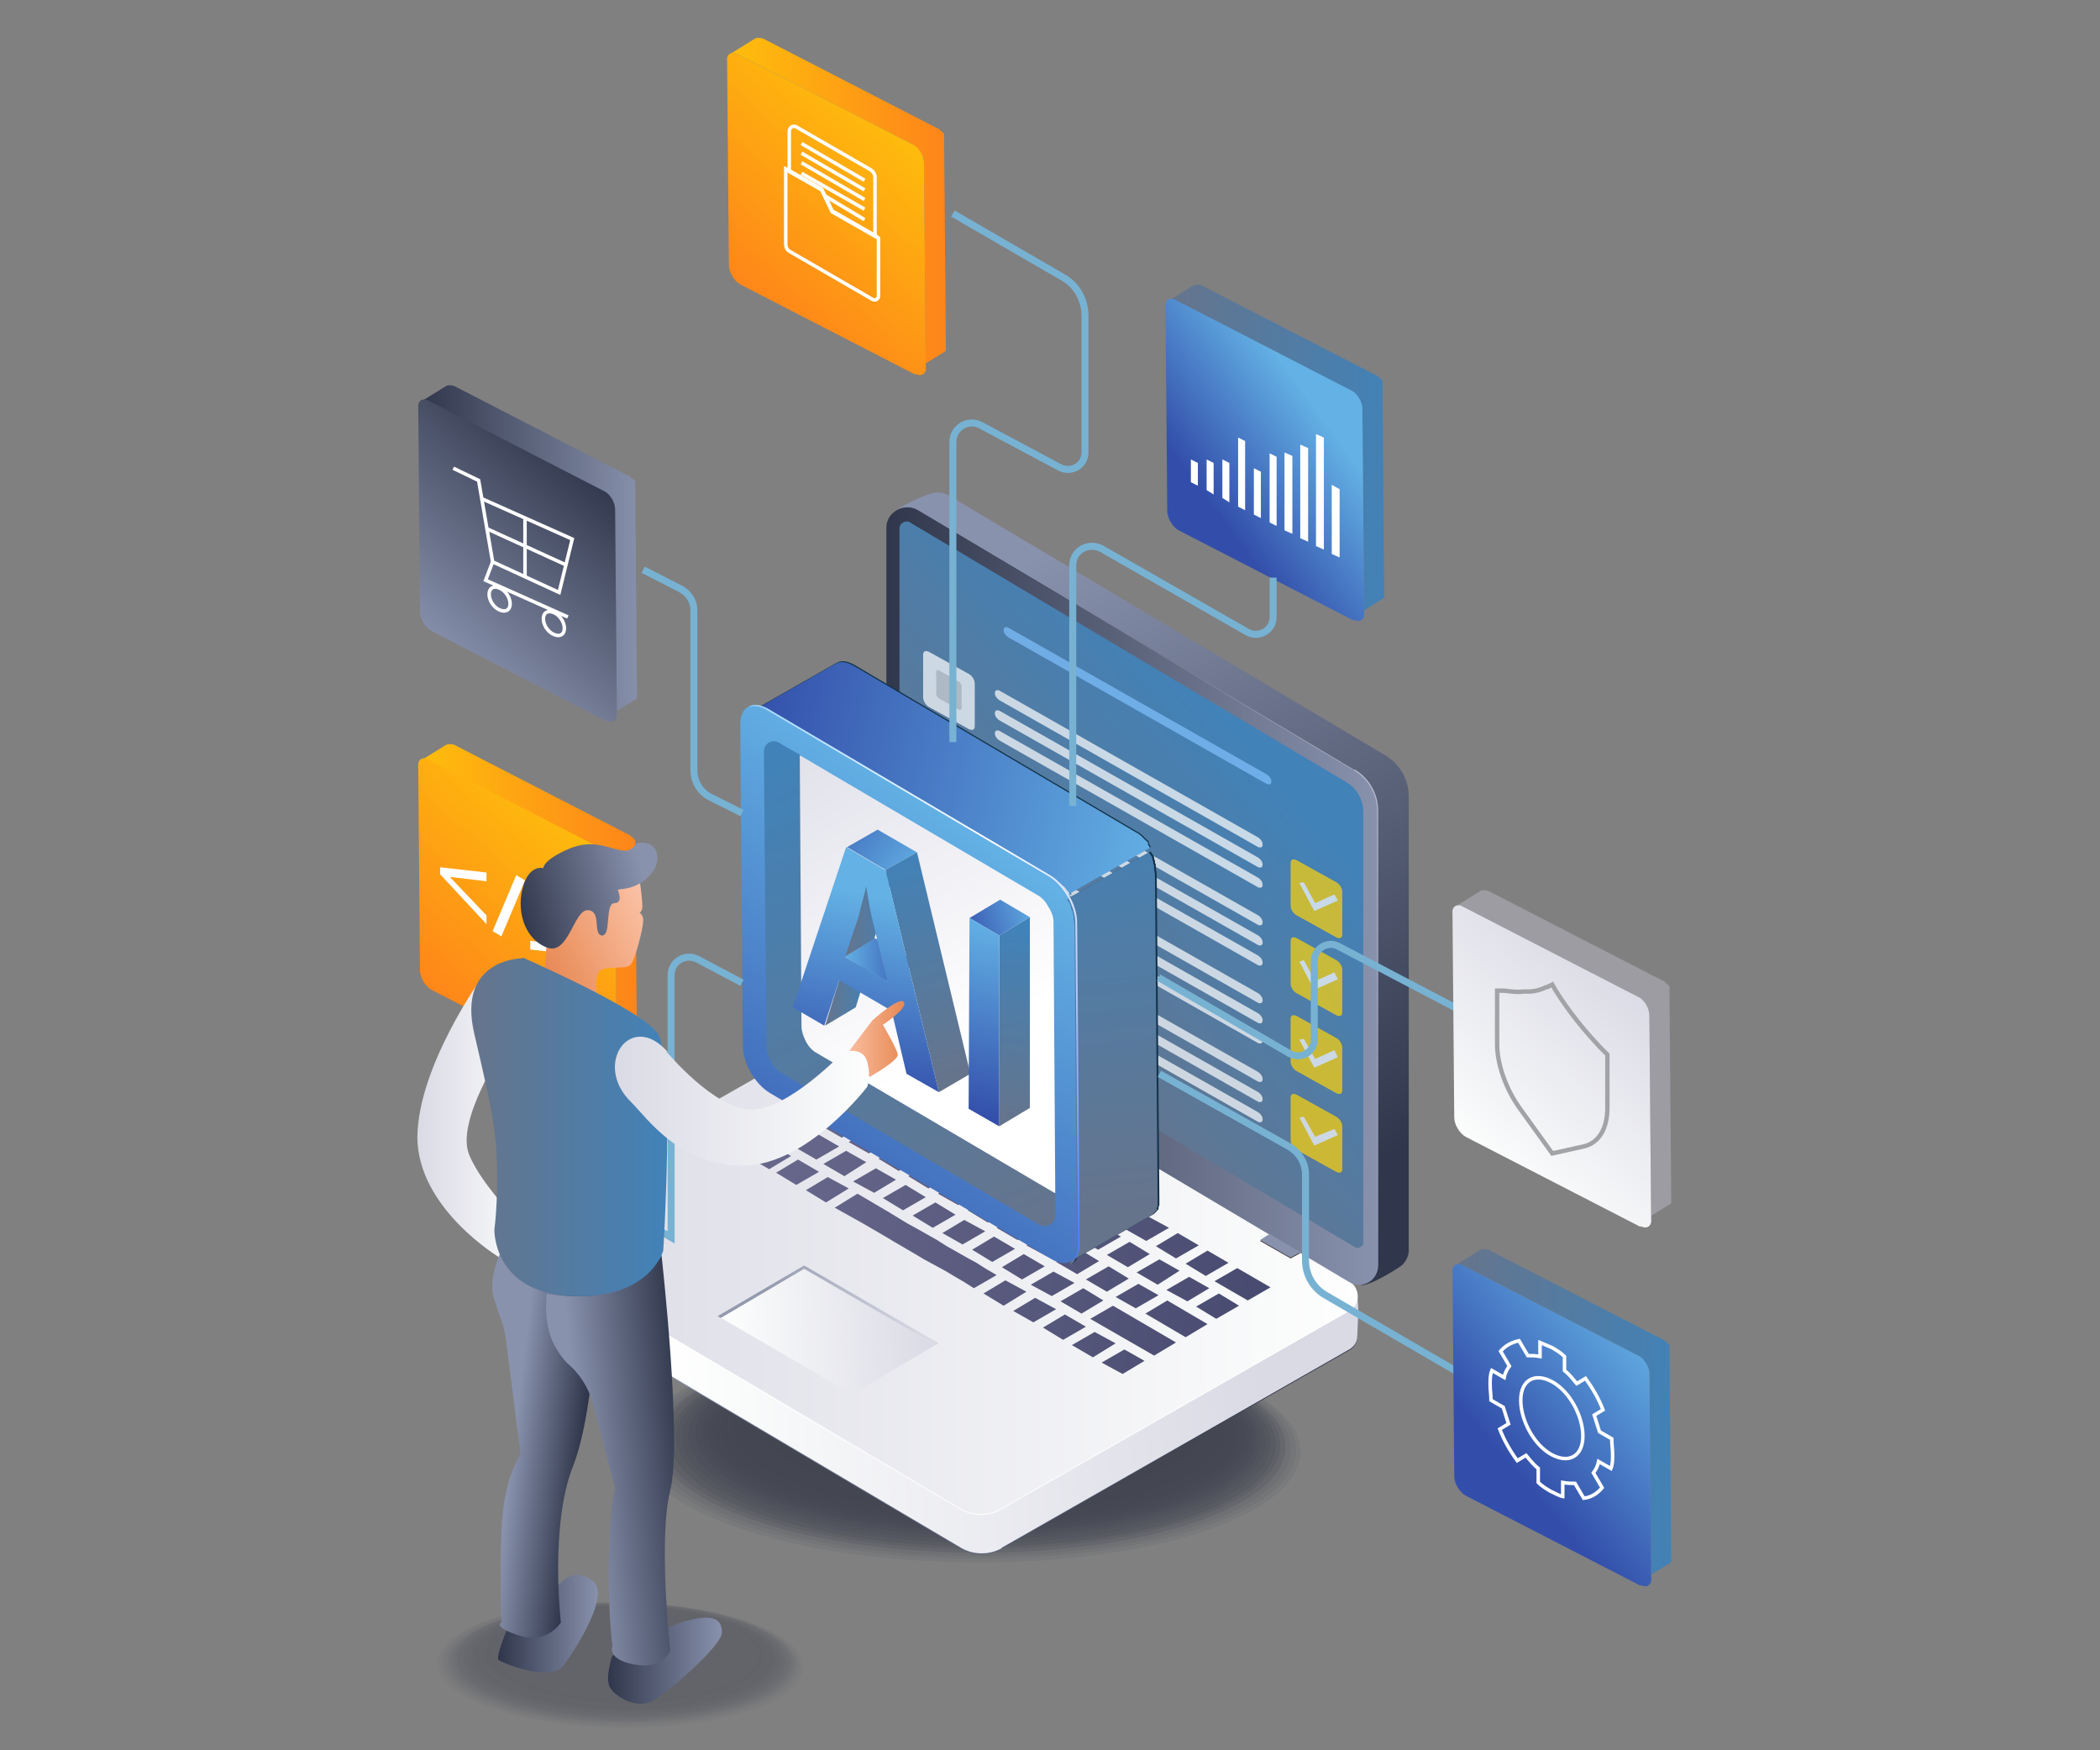 <?xml version="1.0" encoding="UTF-8"?><svg xmlns="http://www.w3.org/2000/svg" version="1.1" viewBox="0 0 240 200"><rect x="0" y="0" width="240" height="200" fill="#808080" stroke="none"/><defs><style>.__cls-1{fill:url(#___名称未設定グラデーション_67)}.__cls-1,.__cls-2,.__cls-3,.__cls-4,.__cls-5,.__cls-6,.__cls-7,.__cls-8,.__cls-9,.__cls-10,.__cls-11,.__cls-12,.__cls-13,.__cls-14,.__cls-15,.__cls-16,.__cls-17,.__cls-18,.__cls-19,.__cls-20,.__cls-21,.__cls-22,.__cls-23,.__cls-24,.__cls-25,.__cls-26,.__cls-27,.__cls-28,.__cls-29,.__cls-30,.__cls-31,.__cls-32,.__cls-33,.__cls-34,.__cls-35,.__cls-36,.__cls-37,.__cls-38,.__cls-39,.__cls-40,.__cls-41,.__cls-42,.__cls-43,.__cls-44,.__cls-45,.__cls-46,.__cls-47,.__cls-48,.__cls-49,.__cls-50,.__cls-51,.__cls-52{isolation:isolate}.__cls-1,.__cls-52{opacity:.5}.__cls-53{fill:#9c9ca2}.__cls-54{fill:url(#___名称未設定グラデーション_9)}.__cls-55{fill:url(#___名称未設定グラデーション_6)}.__cls-56{fill:url(#___名称未設定グラデーション_5)}.__cls-57{fill:url(#___名称未設定グラデーション_4)}.__cls-58{fill:url(#___名称未設定グラデーション_3)}.__cls-59{fill:url(#___名称未設定グラデーション_2)}.__cls-60{fill:url(#___名称未設定グラデーション_8)}.__cls-61{fill:url(#___名称未設定グラデーション_7)}.__cls-62{fill:#fed308}.__cls-63{fill:#80c1fd}.__cls-64{fill:#fff}.__cls-65{stroke:#77b2d3;stroke-width:.8px}.__cls-65,.__cls-66,.__cls-67{fill:none;stroke-miterlimit:10}.__cls-66{stroke:#fff;stroke-width:.4px}.__cls-68{fill:url(#___名称未設定グラデーション_100)}.__cls-69{fill:url(#___名称未設定グラデーション_105)}.__cls-70{fill:url(#___名称未設定グラデーション_101)}.__cls-71{fill:url(#___名称未設定グラデーション_102)}.__cls-72{fill:url(#___名称未設定グラデーション_104)}.__cls-73{fill:url(#___名称未設定グラデーション_103)}.__cls-74,.__cls-3,.__cls-4,.__cls-5,.__cls-6,.__cls-7,.__cls-8,.__cls-9,.__cls-10,.__cls-11,.__cls-12,.__cls-13,.__cls-14,.__cls-15,.__cls-16,.__cls-17,.__cls-18,.__cls-19,.__cls-20,.__cls-21,.__cls-22,.__cls-23,.__cls-24,.__cls-25,.__cls-26,.__cls-27,.__cls-28,.__cls-29,.__cls-30,.__cls-31,.__cls-32,.__cls-33,.__cls-34,.__cls-35,.__cls-36,.__cls-37,.__cls-38,.__cls-39,.__cls-40,.__cls-41,.__cls-42,.__cls-43,.__cls-44,.__cls-45,.__cls-46,.__cls-47,.__cls-48,.__cls-49,.__cls-50,.__cls-51,.__cls-52,.__cls-75{fill:#1d2132}.__cls-76{fill:#133349}.__cls-77,.__cls-18{opacity:.7}.__cls-78,.__cls-34{opacity:.3}.__cls-79,.__cls-33{opacity:.6}.__cls-80{fill:url(#___名称未設定グラデーション)}.__cls-3{opacity:.1}.__cls-4{opacity:.2}.__cls-5{opacity:.1}.__cls-6{opacity:.2}.__cls-7{opacity:.2}.__cls-8{opacity:.3}.__cls-9{opacity:0}.__cls-10{opacity:.1}.__cls-11{opacity:0}.__cls-12{opacity:0}.__cls-13{opacity:0}.__cls-14{opacity:.7}.__cls-15{opacity:.7}.__cls-16{opacity:.8}.__cls-17{opacity:.8}.__cls-19{opacity:.8}.__cls-20{opacity:.8}.__cls-21{opacity:.8}.__cls-22{opacity:.9}.__cls-23{opacity:.8}.__cls-24{opacity:.9}.__cls-25{opacity:.9}.__cls-26{opacity:.9}.__cls-27{opacity:.6}.__cls-28{opacity:.5}.__cls-29{opacity:.6}.__cls-30{opacity:.6}.__cls-31{opacity:.6}.__cls-32{opacity:.7}.__cls-35{opacity:.6}.__cls-36{opacity:.4}.__cls-37{opacity:.4}.__cls-38{opacity:.4}.__cls-39{opacity:.4}.__cls-40{opacity:.9}.__cls-41{opacity:.4}.__cls-42{opacity:1}.__cls-43{opacity:1}.__cls-44{opacity:.3}.__cls-45{opacity:.3}.__cls-46{opacity:.3}.__cls-47{opacity:.2}.__cls-48{opacity:.2}.__cls-49{opacity:.2}.__cls-50{opacity:.5}.__cls-51{opacity:.5}.__cls-81{fill:#d3d3d3}.__cls-67{stroke:#a1a3a6;stroke-width:.5px}.__cls-75{fill-opacity:0}.__cls-82{fill:url(#___名称未設定グラデーション_92)}.__cls-83{fill:url(#___名称未設定グラデーション_90)}.__cls-84{fill:url(#___名称未設定グラデーション_91)}.__cls-85{fill:url(#___名称未設定グラデーション_93)}.__cls-86{fill:url(#___名称未設定グラデーション_98)}.__cls-87{fill:url(#___名称未設定グラデーション_99)}.__cls-88{fill:url(#___名称未設定グラデーション_96)}.__cls-89{fill:url(#___名称未設定グラデーション_94)}.__cls-90{fill:url(#___名称未設定グラデーション_95)}.__cls-91{fill:url(#___名称未設定グラデーション_97)}.__cls-92{fill:url(#___名称未設定グラデーション_39)}.__cls-93{fill:url(#___名称未設定グラデーション_37)}.__cls-94{fill:url(#___名称未設定グラデーション_38)}.__cls-95{fill:url(#___名称未設定グラデーション_31)}.__cls-96{fill:url(#___名称未設定グラデーション_32)}.__cls-97{fill:url(#___名称未設定グラデーション_35)}.__cls-98{fill:url(#___名称未設定グラデーション_36)}.__cls-99{fill:url(#___名称未設定グラデーション_33)}.__cls-100{fill:url(#___名称未設定グラデーション_34)}.__cls-101{fill:url(#___名称未設定グラデーション_66)}.__cls-102{fill:url(#___名称未設定グラデーション_60)}.__cls-103{fill:url(#___名称未設定グラデーション_65)}.__cls-104{fill:url(#___名称未設定グラデーション_64)}.__cls-105{fill:url(#___名称未設定グラデーション_69)}.__cls-106{fill:url(#___名称未設定グラデーション_62)}.__cls-107{fill:url(#___名称未設定グラデーション_61)}.__cls-108{fill:url(#___名称未設定グラデーション_63)}.__cls-109{fill:url(#___名称未設定グラデーション_68)}.__cls-110{fill:url(#___名称未設定グラデーション_75)}.__cls-111{fill:url(#___名称未設定グラデーション_79)}.__cls-112{fill:url(#___名称未設定グラデーション_71)}.__cls-113{fill:url(#___名称未設定グラデーション_76)}.__cls-114{fill:url(#___名称未設定グラデーション_77)}.__cls-115{fill:url(#___名称未設定グラデーション_74)}.__cls-116{fill:url(#___名称未設定グラデーション_78)}.__cls-117{fill:url(#___名称未設定グラデーション_73)}.__cls-118{fill:url(#___名称未設定グラデーション_72)}.__cls-119{fill:url(#___名称未設定グラデーション_70)}.__cls-120{fill:url(#___名称未設定グラデーション_14)}.__cls-121{fill:url(#___名称未設定グラデーション_12)}.__cls-122{fill:url(#___名称未設定グラデーション_13)}.__cls-123{fill:url(#___名称未設定グラデーション_18)}.__cls-124{fill:url(#___名称未設定グラデーション_11)}.__cls-125{fill:url(#___名称未設定グラデーション_19)}.__cls-126{fill:url(#___名称未設定グラデーション_16)}.__cls-127{fill:url(#___名称未設定グラデーション_17)}.__cls-128{fill:url(#___名称未設定グラデーション_15)}.__cls-129{fill:url(#___名称未設定グラデーション_41)}.__cls-130{fill:url(#___名称未設定グラデーション_49)}.__cls-131{fill:url(#___名称未設定グラデーション_42)}.__cls-132{fill:url(#___名称未設定グラデーション_43)}.__cls-133{fill:url(#___名称未設定グラデーション_44)}.__cls-134{fill:url(#___名称未設定グラデーション_45)}.__cls-135{fill:url(#___名称未設定グラデーション_40)}.__cls-136{fill:url(#___名称未設定グラデーション_46)}.__cls-137{fill:url(#___名称未設定グラデーション_47)}.__cls-138{fill:url(#___名称未設定グラデーション_48)}.__cls-139{fill:url(#___名称未設定グラデーション_30)}.__cls-140{fill:url(#___名称未設定グラデーション_23)}.__cls-141{fill:url(#___名称未設定グラデーション_24)}.__cls-142{fill:url(#___名称未設定グラデーション_25)}.__cls-143{fill:url(#___名称未設定グラデーション_27)}.__cls-144{fill:url(#___名称未設定グラデーション_20)}.__cls-145{fill:url(#___名称未設定グラデーション_21)}.__cls-146{fill:url(#___名称未設定グラデーション_28)}.__cls-147{fill:url(#___名称未設定グラデーション_29)}.__cls-148{fill:url(#___名称未設定グラデーション_22)}.__cls-149{fill:url(#___名称未設定グラデーション_26)}.__cls-150{fill:url(#___名称未設定グラデーション_10)}.__cls-151{fill:url(#___名称未設定グラデーション_56)}.__cls-152{fill:url(#___名称未設定グラデーション_57)}.__cls-153{fill:url(#___名称未設定グラデーション_54)}.__cls-154{fill:url(#___名称未設定グラデーション_55)}.__cls-155{fill:url(#___名称未設定グラデーション_58)}.__cls-156{fill:url(#___名称未設定グラデーション_59)}.__cls-157{fill:url(#___名称未設定グラデーション_52)}.__cls-158{fill:url(#___名称未設定グラデーション_53)}.__cls-159{fill:url(#___名称未設定グラデーション_50)}.__cls-160{fill:url(#___名称未設定グラデーション_51)}.__cls-161{fill:url(#___名称未設定グラデーション_84)}.__cls-162{fill:url(#___名称未設定グラデーション_85)}.__cls-163{fill:url(#___名称未設定グラデーション_86)}.__cls-164{fill:url(#___名称未設定グラデーション_87)}.__cls-165{fill:url(#___名称未設定グラデーション_88)}.__cls-166{fill:url(#___名称未設定グラデーション_89)}.__cls-167{fill:url(#___名称未設定グラデーション_80)}.__cls-168{fill:url(#___名称未設定グラデーション_81)}.__cls-169{fill:url(#___名称未設定グラデーション_82)}.__cls-170{fill:url(#___名称未設定グラデーション_83)}.__cls-171{fill:#3f3737}</style><linearGradient id="___名称未設定グラデーション" data-name="名称未設定グラデーション" x1="143.8" y1="1977" x2="77.5" y2="1973.5" gradientTransform="translate(0 2123.8) scale(1 -1)" gradientUnits="userSpaceOnUse"><stop offset="0" stop-color="#30374c"/><stop offset="1" stop-color="#8992ad"/></linearGradient><linearGradient id="___名称未設定グラデーション_2" data-name="名称未設定グラデーション 2" x1="143.8" y1="1977.1" x2="77.5" y2="1973.6" gradientTransform="translate(0 2123.8) scale(1 -1)" gradientUnits="userSpaceOnUse"><stop offset="0" stop-color="#dadae5"/><stop offset="1" stop-color="#fdfefd"/></linearGradient><linearGradient id="___名称未設定グラデーション_3" data-name="名称未設定グラデーション 3" x1="57.9" y1="1979.6" x2="155.2" y2="1979.6" gradientTransform="translate(0 2123.8) scale(1 -1)" gradientUnits="userSpaceOnUse"><stop offset="0" stop-color="#dadae5"/><stop offset="1" stop-color="#fdfefd"/></linearGradient><linearGradient id="___名称未設定グラデーション_4" data-name="名称未設定グラデーション 4" x1="105.6" y1="1974.8" x2="87.7" y2="1974.3" gradientTransform="translate(0 2123.8) scale(1 -1)" gradientUnits="userSpaceOnUse"><stop offset="0" stop-color="#dadae5"/><stop offset="1" stop-color="#949aae"/></linearGradient><linearGradient id="___名称未設定グラデーション_5" data-name="名称未設定グラデーション 5" x1="106.9" y1="1972.2" x2="82.5" y2="1971.1" gradientTransform="translate(0 2123.8) scale(1 -1)" gradientUnits="userSpaceOnUse"><stop offset="0" stop-color="#dadae5"/><stop offset="1" stop-color="#fdfefd"/></linearGradient><linearGradient id="___名称未設定グラデーション_6" data-name="名称未設定グラデーション 6" x1="153.4" y1="1990.8" x2="76.6" y2="2005.8" gradientTransform="translate(0 2123.8) scale(1 -1)" gradientUnits="userSpaceOnUse"><stop offset="0" stop-color="#45486d"/><stop offset="1" stop-color="#6e6e91"/></linearGradient><linearGradient id="___名称未設定グラデーション_7" data-name="名称未設定グラデーション 7" x1="152.8" y1="1987.8" x2="76" y2="2002.8" gradientTransform="translate(0 2123.8) scale(1 -1)" gradientUnits="userSpaceOnUse"><stop offset="0" stop-color="#45486d"/><stop offset="1" stop-color="#6e6e91"/></linearGradient><linearGradient id="___名称未設定グラデーション_8" data-name="名称未設定グラデーション 8" x1="153.1" y1="1989.5" x2="76.3" y2="2004.5" gradientTransform="translate(0 2123.8) scale(1 -1)" gradientUnits="userSpaceOnUse"><stop offset="0" stop-color="#45486d"/><stop offset="1" stop-color="#6e6e91"/></linearGradient><linearGradient id="___名称未設定グラデーション_9" data-name="名称未設定グラデーション 9" x1="152.9" y1="1988.3" x2="76.1" y2="2003.3" gradientTransform="translate(0 2123.8) scale(1 -1)" gradientUnits="userSpaceOnUse"><stop offset="0" stop-color="#45486d"/><stop offset="1" stop-color="#6e6e91"/></linearGradient><linearGradient id="___名称未設定グラデーション_10" data-name="名称未設定グラデーション 10" x1="152.6" y1="1987" x2="75.8" y2="2002" gradientTransform="translate(0 2123.8) scale(1 -1)" gradientUnits="userSpaceOnUse"><stop offset="0" stop-color="#45486d"/><stop offset="1" stop-color="#6e6e91"/></linearGradient><linearGradient id="___名称未設定グラデーション_11" data-name="名称未設定グラデーション 11" x1="152.4" y1="1985.8" x2="75.6" y2="2000.8" gradientTransform="translate(0 2123.8) scale(1 -1)" gradientUnits="userSpaceOnUse"><stop offset="0" stop-color="#45486d"/><stop offset=".7" stop-color="#616286"/><stop offset="1" stop-color="#6e6e91"/></linearGradient><linearGradient id="___名称未設定グラデーション_12" data-name="名称未設定グラデーション 12" x1="152.1" y1="1984.5" x2="75.4" y2="1999.5" gradientTransform="translate(0 2123.8) scale(1 -1)" gradientUnits="userSpaceOnUse"><stop offset="0" stop-color="#45486d"/><stop offset="1" stop-color="#6e6e91"/></linearGradient><linearGradient id="___名称未設定グラデーション_13" data-name="名称未設定グラデーション 13" x1="151.9" y1="1983.2" x2="75.1" y2="1998.3" gradientTransform="translate(0 2123.8) scale(1 -1)" gradientUnits="userSpaceOnUse"><stop offset="0" stop-color="#45486d"/><stop offset="1" stop-color="#6e6e91"/></linearGradient><linearGradient id="___名称未設定グラデーション_14" data-name="名称未設定グラデーション 14" x1="151.6" y1="1982" x2="74.9" y2="1997" gradientTransform="translate(0 2123.8) scale(1 -1)" gradientUnits="userSpaceOnUse"><stop offset="0" stop-color="#45486d"/><stop offset="1" stop-color="#6e6e91"/></linearGradient><linearGradient id="___名称未設定グラデーション_15" data-name="名称未設定グラデーション 15" x1="151.4" y1="1980.7" x2="74.6" y2="1995.7" gradientTransform="translate(0 2123.8) scale(1 -1)" gradientUnits="userSpaceOnUse"><stop offset="0" stop-color="#45486d"/><stop offset="1" stop-color="#6e6e91"/></linearGradient><linearGradient id="___名称未設定グラデーション_16" data-name="名称未設定グラデーション 16" x1="151.1" y1="1979.5" x2="74.4" y2="1994.5" gradientTransform="translate(0 2123.8) scale(1 -1)" gradientUnits="userSpaceOnUse"><stop offset="0" stop-color="#45486d"/><stop offset="1" stop-color="#6e6e91"/></linearGradient><linearGradient id="___名称未設定グラデーション_17" data-name="名称未設定グラデーション 17" x1="150.9" y1="1978.2" x2="74.1" y2="1993.2" gradientTransform="translate(0 2123.8) scale(1 -1)" gradientUnits="userSpaceOnUse"><stop offset="0" stop-color="#45486d"/><stop offset="1" stop-color="#6e6e91"/></linearGradient><linearGradient id="___名称未設定グラデーション_18" data-name="名称未設定グラデーション 18" x1="150.7" y1="1977" x2="73.9" y2="1992" gradientTransform="translate(0 2123.8) scale(1 -1)" gradientUnits="userSpaceOnUse"><stop offset="0" stop-color="#45486d"/><stop offset="1" stop-color="#6e6e91"/></linearGradient><linearGradient id="___名称未設定グラデーション_19" data-name="名称未設定グラデーション 19" x1="150.4" y1="1975.4" x2="73.6" y2="1990.4" gradientTransform="translate(0 2123.8) scale(1 -1)" gradientUnits="userSpaceOnUse"><stop offset="0" stop-color="#45486d"/><stop offset="1" stop-color="#6e6e91"/></linearGradient><linearGradient id="___名称未設定グラデーション_20" data-name="名称未設定グラデーション 20" x1="152.5" y1="1986.3" x2="75.7" y2="2001.3" gradientTransform="translate(0 2123.8) scale(1 -1)" gradientUnits="userSpaceOnUse"><stop offset="0" stop-color="#45486d"/><stop offset="1" stop-color="#6e6e91"/></linearGradient><linearGradient id="___名称未設定グラデーション_21" data-name="名称未設定グラデーション 21" x1="152.2" y1="1985" x2="75.5" y2="2000" gradientTransform="translate(0 2123.8) scale(1 -1)" gradientUnits="userSpaceOnUse"><stop offset="0" stop-color="#45486d"/><stop offset="1" stop-color="#6e6e91"/></linearGradient><linearGradient id="___名称未設定グラデーション_22" data-name="名称未設定グラデーション 22" x1="152" y1="1983.8" x2="75.2" y2="1998.8" gradientTransform="translate(0 2123.8) scale(1 -1)" gradientUnits="userSpaceOnUse"><stop offset="0" stop-color="#45486d"/><stop offset="1" stop-color="#6e6e91"/></linearGradient><linearGradient id="___名称未設定グラデーション_23" data-name="名称未設定グラデーション 23" x1="151.7" y1="1982.5" x2="75" y2="1997.5" gradientTransform="translate(0 2123.8) scale(1 -1)" gradientUnits="userSpaceOnUse"><stop offset="0" stop-color="#45486d"/><stop offset="1" stop-color="#6e6e91"/></linearGradient><linearGradient id="___名称未設定グラデーション_24" data-name="名称未設定グラデーション 24" x1="151.5" y1="1981.2" x2="74.7" y2="1996.3" gradientTransform="translate(0 2123.8) scale(1 -1)" gradientUnits="userSpaceOnUse"><stop offset="0" stop-color="#45486d"/><stop offset="1" stop-color="#6e6e91"/></linearGradient><linearGradient id="___名称未設定グラデーション_25" data-name="名称未設定グラデーション 25" x1="151.2" y1="1980" x2="74.5" y2="1995" gradientTransform="translate(0 2123.8) scale(1 -1)" gradientUnits="userSpaceOnUse"><stop offset="0" stop-color="#45486d"/><stop offset="1" stop-color="#6e6e91"/></linearGradient><linearGradient id="___名称未設定グラデーション_26" data-name="名称未設定グラデーション 26" x1="151" y1="1978.7" x2="74.2" y2="1993.7" gradientTransform="translate(0 2123.8) scale(1 -1)" gradientUnits="userSpaceOnUse"><stop offset="0" stop-color="#45486d"/><stop offset="1" stop-color="#6e6e91"/></linearGradient><linearGradient id="___名称未設定グラデーション_27" data-name="名称未設定グラデーション 27" x1="150.8" y1="1977.5" x2="74" y2="1992.5" gradientTransform="translate(0 2123.8) scale(1 -1)" gradientUnits="userSpaceOnUse"><stop offset="0" stop-color="#45486d"/><stop offset="1" stop-color="#6e6e91"/></linearGradient><linearGradient id="___名称未設定グラデーション_28" data-name="名称未設定グラデーション 28" x1="150.5" y1="1976.2" x2="73.7" y2="1991.2" gradientTransform="translate(0 2123.8) scale(1 -1)" gradientUnits="userSpaceOnUse"><stop offset="0" stop-color="#45486d"/><stop offset="1" stop-color="#6e6e91"/></linearGradient><linearGradient id="___名称未設定グラデーション_29" data-name="名称未設定グラデーション 29" x1="150.3" y1="1975" x2="73.5" y2="1990" gradientTransform="translate(0 2123.8) scale(1 -1)" gradientUnits="userSpaceOnUse"><stop offset="0" stop-color="#45486d"/><stop offset="1" stop-color="#6e6e91"/></linearGradient><linearGradient id="___名称未設定グラデーション_30" data-name="名称未設定グラデーション 30" x1="150" y1="1973.7" x2="73.2" y2="1988.7" gradientTransform="translate(0 2123.8) scale(1 -1)" gradientUnits="userSpaceOnUse"><stop offset="0" stop-color="#45486d"/><stop offset="1" stop-color="#6e6e91"/></linearGradient><linearGradient id="___名称未設定グラデーション_31" data-name="名称未設定グラデーション 31" x1="149.8" y1="1972.5" x2="73" y2="1987.5" gradientTransform="translate(0 2123.8) scale(1 -1)" gradientUnits="userSpaceOnUse"><stop offset="0" stop-color="#45486d"/><stop offset="1" stop-color="#6e6e91"/></linearGradient><linearGradient id="___名称未設定グラデーション_32" data-name="名称未設定グラデーション 32" x1="151.2" y1="1979.6" x2="74.4" y2="1994.6" gradientTransform="translate(0 2123.8) scale(1 -1)" gradientUnits="userSpaceOnUse"><stop offset="0" stop-color="#45486d"/><stop offset="1" stop-color="#6e6e91"/></linearGradient><linearGradient id="___名称未設定グラデーション_33" data-name="名称未設定グラデーション 33" x1="150.9" y1="1978.1" x2="74.1" y2="1993.2" gradientTransform="translate(0 2123.8) scale(1 -1)" gradientUnits="userSpaceOnUse"><stop offset="0" stop-color="#45486d"/><stop offset="1" stop-color="#6e6e91"/></linearGradient><linearGradient id="___名称未設定グラデーション_34" data-name="名称未設定グラデーション 34" x1="150.6" y1="1976.9" x2="73.9" y2="1991.9" gradientTransform="translate(0 2123.8) scale(1 -1)" gradientUnits="userSpaceOnUse"><stop offset="0" stop-color="#45486d"/><stop offset="1" stop-color="#6e6e91"/></linearGradient><linearGradient id="___名称未設定グラデーション_35" data-name="名称未設定グラデーション 35" x1="149.9" y1="1973.1" x2="73.1" y2="1988.1" gradientTransform="translate(0 2123.8) scale(1 -1)" gradientUnits="userSpaceOnUse"><stop offset="0" stop-color="#45486d"/><stop offset="1" stop-color="#6e6e91"/></linearGradient><linearGradient id="___名称未設定グラデーション_36" data-name="名称未設定グラデーション 36" x1="149.2" y1="1969.3" x2="72.4" y2="1984.4" gradientTransform="translate(0 2123.8) scale(1 -1)" gradientUnits="userSpaceOnUse"><stop offset="0" stop-color="#45486d"/><stop offset="1" stop-color="#6e6e91"/></linearGradient><linearGradient id="___名称未設定グラデーション_37" data-name="名称未設定グラデーション 37" x1="148.9" y1="1968.1" x2="72.1" y2="1983.1" gradientTransform="translate(0 2123.8) scale(1 -1)" gradientUnits="userSpaceOnUse"><stop offset="0" stop-color="#45486d"/><stop offset="1" stop-color="#6e6e91"/></linearGradient><linearGradient id="___名称未設定グラデーション_38" data-name="名称未設定グラデーション 38" x1="148.7" y1="1966.8" x2="71.9" y2="1981.8" gradientTransform="translate(0 2123.8) scale(1 -1)" gradientUnits="userSpaceOnUse"><stop offset="0" stop-color="#45486d"/><stop offset="1" stop-color="#6e6e91"/></linearGradient><linearGradient id="___名称未設定グラデーション_39" data-name="名称未設定グラデーション 39" x1="148.4" y1="1965.6" x2="71.7" y2="1980.6" gradientTransform="translate(0 2123.8) scale(1 -1)" gradientUnits="userSpaceOnUse"><stop offset="0" stop-color="#45486d"/><stop offset="1" stop-color="#6e6e91"/></linearGradient><linearGradient id="___名称未設定グラデーション_40" data-name="名称未設定グラデーション 40" x1="148.2" y1="1964.3" x2="71.4" y2="1979.3" gradientTransform="translate(0 2123.8) scale(1 -1)" gradientUnits="userSpaceOnUse"><stop offset="0" stop-color="#45486d"/><stop offset="1" stop-color="#6e6e91"/></linearGradient><linearGradient id="___名称未設定グラデーション_41" data-name="名称未設定グラデーション 41" x1="152.2" y1="1984.8" x2="75.4" y2="1999.8" gradientTransform="translate(0 2123.8) scale(1 -1)" gradientUnits="userSpaceOnUse"><stop offset="0" stop-color="#45486d"/><stop offset="1" stop-color="#6e6e91"/></linearGradient><linearGradient id="___名称未設定グラデーション_42" data-name="名称未設定グラデーション 42" x1="151.9" y1="1983.1" x2="75.1" y2="1998.1" gradientTransform="translate(0 2123.8) scale(1 -1)" gradientUnits="userSpaceOnUse"><stop offset="0" stop-color="#45486d"/><stop offset="1" stop-color="#6e6e91"/></linearGradient><linearGradient id="___名称未設定グラデーション_43" data-name="名称未設定グラデーション 43" x1="151.6" y1="1981.9" x2="74.8" y2="1996.9" gradientTransform="translate(0 2123.8) scale(1 -1)" gradientUnits="userSpaceOnUse"><stop offset="0" stop-color="#45486d"/><stop offset="1" stop-color="#6e6e91"/></linearGradient><linearGradient id="___名称未設定グラデーション_44" data-name="名称未設定グラデーション 44" x1="151.4" y1="1980.6" x2="74.6" y2="1995.6" gradientTransform="translate(0 2123.8) scale(1 -1)" gradientUnits="userSpaceOnUse"><stop offset="0" stop-color="#45486d"/><stop offset="1" stop-color="#6e6e91"/></linearGradient><linearGradient id="___名称未設定グラデーション_45" data-name="名称未設定グラデーション 45" x1="151.1" y1="1979.4" x2="74.4" y2="1994.4" gradientTransform="translate(0 2123.8) scale(1 -1)" gradientUnits="userSpaceOnUse"><stop offset="0" stop-color="#45486d"/><stop offset="1" stop-color="#6e6e91"/></linearGradient><linearGradient id="___名称未設定グラデーション_46" data-name="名称未設定グラデーション 46" x1="150.9" y1="1978.1" x2="74.1" y2="1993.1" gradientTransform="translate(0 2123.8) scale(1 -1)" gradientUnits="userSpaceOnUse"><stop offset="0" stop-color="#45486d"/><stop offset="1" stop-color="#6e6e91"/></linearGradient><linearGradient id="___名称未設定グラデーション_47" data-name="名称未設定グラデーション 47" x1="150.6" y1="1976.9" x2="73.9" y2="1991.9" gradientTransform="translate(0 2123.8) scale(1 -1)" gradientUnits="userSpaceOnUse"><stop offset="0" stop-color="#45486d"/><stop offset="1" stop-color="#6e6e91"/></linearGradient><linearGradient id="___名称未設定グラデーション_48" data-name="名称未設定グラデーション 48" x1="150.4" y1="1975.6" x2="73.6" y2="1990.6" gradientTransform="translate(0 2123.8) scale(1 -1)" gradientUnits="userSpaceOnUse"><stop offset="0" stop-color="#45486d"/><stop offset="1" stop-color="#6e6e91"/></linearGradient><linearGradient id="___名称未設定グラデーション_49" data-name="名称未設定グラデーション 49" x1="150.1" y1="1974.3" x2="73.4" y2="1989.3" gradientTransform="translate(0 2123.8) scale(1 -1)" gradientUnits="userSpaceOnUse"><stop offset="0" stop-color="#45486d"/><stop offset="1" stop-color="#6e6e91"/></linearGradient><linearGradient id="___名称未設定グラデーション_50" data-name="名称未設定グラデーション 50" x1="149.9" y1="1973.1" x2="73.1" y2="1988.1" gradientTransform="translate(0 2123.8) scale(1 -1)" gradientUnits="userSpaceOnUse"><stop offset="0" stop-color="#45486d"/><stop offset="1" stop-color="#6e6e91"/></linearGradient><linearGradient id="___名称未設定グラデーション_51" data-name="名称未設定グラデーション 51" x1="149.6" y1="1971.8" x2="72.9" y2="1986.8" gradientTransform="translate(0 2123.8) scale(1 -1)" gradientUnits="userSpaceOnUse"><stop offset="0" stop-color="#45486d"/><stop offset="1" stop-color="#6e6e91"/></linearGradient><linearGradient id="___名称未設定グラデーション_52" data-name="名称未設定グラデーション 52" x1="149.3" y1="1970.2" x2="72.6" y2="1985.2" gradientTransform="translate(0 2123.8) scale(1 -1)" gradientUnits="userSpaceOnUse"><stop offset="0" stop-color="#45486d"/><stop offset="1" stop-color="#6e6e91"/></linearGradient><linearGradient id="___名称未設定グラデーション_53" data-name="名称未設定グラデーション 53" x1="151.6" y1="1982" x2="74.9" y2="1997" gradientTransform="translate(0 2123.8) scale(1 -1)" gradientUnits="userSpaceOnUse"><stop offset="0" stop-color="#45486d"/><stop offset="1" stop-color="#6e6e91"/></linearGradient><linearGradient id="___名称未設定グラデーション_54" data-name="名称未設定グラデーション 54" x1="151.3" y1="1980.2" x2="74.5" y2="1995.2" gradientTransform="translate(0 2123.8) scale(1 -1)" gradientUnits="userSpaceOnUse"><stop offset="0" stop-color="#45486d"/><stop offset="1" stop-color="#6e6e91"/></linearGradient><linearGradient id="___名称未設定グラデーション_55" data-name="名称未設定グラデーション 55" x1="151" y1="1978.9" x2="74.3" y2="1993.9" gradientTransform="translate(0 2123.8) scale(1 -1)" gradientUnits="userSpaceOnUse"><stop offset="0" stop-color="#45486d"/><stop offset="1" stop-color="#6e6e91"/></linearGradient><linearGradient id="___名称未設定グラデーション_56" data-name="名称未設定グラデーション 56" x1="150.8" y1="1977.6" x2="74" y2="1992.7" gradientTransform="translate(0 2123.8) scale(1 -1)" gradientUnits="userSpaceOnUse"><stop offset="0" stop-color="#45486d"/><stop offset="1" stop-color="#6e6e91"/></linearGradient><linearGradient id="___名称未設定グラデーション_57" data-name="名称未設定グラデーション 57" x1="150.5" y1="1976.4" x2="73.8" y2="1991.4" gradientTransform="translate(0 2123.8) scale(1 -1)" gradientUnits="userSpaceOnUse"><stop offset="0" stop-color="#45486d"/><stop offset="1" stop-color="#6e6e91"/></linearGradient><linearGradient id="___名称未設定グラデーション_58" data-name="名称未設定グラデーション 58" x1="150.3" y1="1975.1" x2="73.5" y2="1990.1" gradientTransform="translate(0 2123.8) scale(1 -1)" gradientUnits="userSpaceOnUse"><stop offset="0" stop-color="#45486d"/><stop offset="1" stop-color="#6e6e91"/></linearGradient><linearGradient id="___名称未設定グラデーション_59" data-name="名称未設定グラデーション 59" x1="150.1" y1="1973.9" x2="73.3" y2="1988.9" gradientTransform="translate(0 2123.8) scale(1 -1)" gradientUnits="userSpaceOnUse"><stop offset="0" stop-color="#45486d"/><stop offset="1" stop-color="#6e6e91"/></linearGradient><linearGradient id="___名称未設定グラデーション_60" data-name="名称未設定グラデーション 60" x1="149.8" y1="1972.6" x2="73" y2="1987.6" gradientTransform="translate(0 2123.8) scale(1 -1)" gradientUnits="userSpaceOnUse"><stop offset="0" stop-color="#45486d"/><stop offset="1" stop-color="#6e6e91"/></linearGradient><linearGradient id="___名称未設定グラデーション_61" data-name="名称未設定グラデーション 61" x1="149.6" y1="1971.4" x2="72.8" y2="1986.4" gradientTransform="translate(0 2123.8) scale(1 -1)" gradientUnits="userSpaceOnUse"><stop offset="0" stop-color="#45486d"/><stop offset="1" stop-color="#6e6e91"/></linearGradient><linearGradient id="___名称未設定グラデーション_62" data-name="名称未設定グラデーション 62" x1="149.3" y1="1970.1" x2="72.5" y2="1985.1" gradientTransform="translate(0 2123.8) scale(1 -1)" gradientUnits="userSpaceOnUse"><stop offset="0" stop-color="#45486d"/><stop offset="1" stop-color="#6e6e91"/></linearGradient><linearGradient id="___名称未設定グラデーション_63" data-name="名称未設定グラデーション 63" x1="148.9" y1="1967.9" x2="72.1" y2="1983" gradientTransform="translate(0 2123.8) scale(1 -1)" gradientUnits="userSpaceOnUse"><stop offset="0" stop-color="#45486d"/><stop offset="1" stop-color="#6e6e91"/></linearGradient><linearGradient id="___名称未設定グラデーション_64" data-name="名称未設定グラデーション 64" x1="151.7" y1="1987.9" x2="114.1" y2="2058" gradientTransform="translate(0 2123.8) scale(1 -1)" gradientUnits="userSpaceOnUse"><stop offset="0" stop-color="#30374c"/><stop offset="1" stop-color="#8992ad"/></linearGradient><linearGradient id="___名称未設定グラデーション_65" data-name="名称未設定グラデーション 65" x1="101.2" y1="2021.4" x2="157.5" y2="2021.4" gradientTransform="translate(0 2123.8) scale(1 -1)" gradientUnits="userSpaceOnUse"><stop offset="0" stop-color="#30374c"/><stop offset="1" stop-color="#8992ad"/></linearGradient><linearGradient id="___名称未設定グラデーション_66" data-name="名称未設定グラデーション 66" x1="112.4" y1="2008" x2="145" y2="2036.2" gradientTransform="translate(0 2123.8) scale(1 -1)" gradientUnits="userSpaceOnUse"><stop offset="0" stop-color="#66748b"/><stop offset="1" stop-color="#4182b8"/></linearGradient><linearGradient id="___名称未設定グラデーション_67" data-name="名称未設定グラデーション 67" x1="117.7" y1="2054.1" x2="169.8" y2="1988.9" gradientTransform="translate(0 2123.8) scale(1 -1)" gradientUnits="userSpaceOnUse"><stop offset="0" stop-color="#30374c"/><stop offset=".4" stop-color="#fff"/><stop offset="1" stop-color="#8992ad"/></linearGradient><linearGradient id="___名称未設定グラデーション_68" data-name="名称未設定グラデーション 68" x1="118.5" y1="2048.6" x2="145.7" y2="1982.7" gradientTransform="translate(0 2123.8) scale(1 -1)" gradientUnits="userSpaceOnUse"><stop offset="0" stop-color="#30374c"/><stop offset="1" stop-color="#8992ad"/></linearGradient><linearGradient id="___名称未設定グラデーション_69" data-name="名称未設定グラデーション 69" x1="79" y1="2072" x2="106.2" y2="2006.2" gradientTransform="translate(0 2123.8) scale(1 -1)" gradientUnits="userSpaceOnUse"><stop offset="0" stop-color="#30374c"/><stop offset="1" stop-color="#8992ad"/></linearGradient><linearGradient id="___名称未設定グラデーション_70" data-name="名称未設定グラデーション 70" x1="133.8" y1="2029.7" x2="84.3" y2="2040.4" gradientTransform="translate(0 2123.8) scale(1 -1)" gradientUnits="userSpaceOnUse"><stop offset="0" stop-color="#63b1e5"/><stop offset="1" stop-color="#334eaa"/></linearGradient><linearGradient id="___名称未設定グラデーション_71" data-name="名称未設定グラデーション 71" x1="114.7" y1="2026.5" x2="81.5" y2="1979.6" gradientTransform="translate(0 2123.8) scale(1 -1)" gradientUnits="userSpaceOnUse"><stop offset="0" stop-color="#63b1e5"/><stop offset="1" stop-color="#334eaa"/></linearGradient><linearGradient id="___名称未設定グラデーション_72" data-name="名称未設定グラデーション 72" x1="111.2" y1="1978.7" x2="87.2" y2="2035.8" gradientTransform="translate(0 2123.8) scale(1 -1)" gradientUnits="userSpaceOnUse"><stop offset="0" stop-color="#66748b"/><stop offset="1" stop-color="#4182b8"/></linearGradient><linearGradient id="___名称未設定グラデーション_73" data-name="名称未設定グラデーション 73" x1="137.3" y1="1914.6" x2="194.6" y2="1914.6" gradientTransform="translate(1671.1 -967.6) rotate(59.8) skewX(-.7)" gradientUnits="userSpaceOnUse"><stop offset="0" stop-color="#e0e0ea"/><stop offset=".7" stop-color="#fff"/></linearGradient><linearGradient id="___名称未設定グラデーション_74" data-name="名称未設定グラデーション 74" x1="129.1" y1="1985" x2="124" y2="2035.3" gradientTransform="translate(0 2123.8) scale(1 -1)" gradientUnits="userSpaceOnUse"><stop offset="0" stop-color="#66748b"/><stop offset="1" stop-color="#4182b8"/></linearGradient><linearGradient id="___名称未設定グラデーション_75" data-name="名称未設定グラデーション 75" x1="129.6" y1="1906.5" x2="202.3" y2="1906.5" gradientTransform="translate(1671.1 -967.6) rotate(59.8) skewX(-.7)" gradientUnits="userSpaceOnUse"><stop offset="0" stop-color="#a0d7fd"/><stop offset=".4" stop-color="#fff"/><stop offset="1" stop-color="#4f81fc"/></linearGradient><linearGradient id="___名称未設定グラデーション_76" data-name="名称未設定グラデーション 76" x1="94.3" y1="2010.2" x2="99.4" y2="2010.2" gradientTransform="translate(0 2123.8) scale(1 -1)" gradientUnits="userSpaceOnUse"><stop offset="0" stop-color="#66748b"/><stop offset="1" stop-color="#4182b8"/></linearGradient><linearGradient id="___名称未設定グラデーション_77" data-name="名称未設定グラデーション 77" x1="96.5" y1="2014.1" x2="104.9" y2="2014.1" gradientTransform="translate(0 2123.8) scale(1 -1)" gradientUnits="userSpaceOnUse"><stop offset="0" stop-color="#63b1e5"/><stop offset="1" stop-color="#334eaa"/></linearGradient><linearGradient id="___名称未設定グラデーション_78" data-name="名称未設定グラデーション 78" x1="96.5" y1="2019.6" x2="102.4" y2="2019.6" gradientTransform="translate(0 2123.8) scale(1 -1)" gradientUnits="userSpaceOnUse"><stop offset="0" stop-color="#66748b"/><stop offset="1" stop-color="#4182b8"/></linearGradient><linearGradient id="___名称未設定グラデーション_79" data-name="名称未設定グラデーション 79" x1="104.8" y1="2023.5" x2="92.3" y2="2033.5" gradientTransform="translate(0 2123.8) scale(1 -1)" gradientUnits="userSpaceOnUse"><stop offset="0" stop-color="#63b1e5"/><stop offset="1" stop-color="#334eaa"/></linearGradient><linearGradient id="___名称未設定グラデーション_80" data-name="名称未設定グラデーション 80" x1="109.4" y1="2000.9" x2="102.3" y2="2026" gradientTransform="translate(0 2123.8) scale(1 -1)" gradientUnits="userSpaceOnUse"><stop offset="0" stop-color="#66748b"/><stop offset="1" stop-color="#4182b8"/></linearGradient><linearGradient id="___名称未設定グラデーション_81" data-name="名称未設定グラデーション 81" x1="102.6" y1="2020.8" x2="98" y2="1998.9" gradientTransform="translate(0 2123.8) scale(1 -1)" gradientUnits="userSpaceOnUse"><stop offset="0" stop-color="#63b1e5"/><stop offset="1" stop-color="#334eaa"/></linearGradient><linearGradient id="___名称未設定グラデーション_82" data-name="名称未設定グラデーション 82" x1="115.3" y1="1994.8" x2="116.5" y2="2017.6" gradientTransform="translate(0 2123.8) scale(1 -1)" gradientUnits="userSpaceOnUse"><stop offset="0" stop-color="#66748b"/><stop offset="1" stop-color="#4182b8"/></linearGradient><linearGradient id="___名称未設定グラデーション_83" data-name="名称未設定グラデーション 83" x1="118.6" y1="2020.3" x2="109.3" y2="2017.3" gradientTransform="translate(0 2123.8) scale(1 -1)" gradientUnits="userSpaceOnUse"><stop offset="0" stop-color="#63b1e5"/><stop offset="1" stop-color="#334eaa"/></linearGradient><linearGradient id="___名称未設定グラデーション_84" data-name="名称未設定グラデーション 84" x1="114.8" y1="2018.2" x2="110.2" y2="1996.3" gradientTransform="translate(0 2123.8) scale(1 -1)" gradientUnits="userSpaceOnUse"><stop offset="0" stop-color="#63b1e5"/><stop offset="1" stop-color="#334eaa"/></linearGradient><linearGradient id="___名称未設定グラデーション_85" data-name="名称未設定グラデーション 85" x1="48" y1="2060.7" x2="73.5" y2="2060.7" gradientTransform="translate(0 2123.8) scale(1 -1)" gradientUnits="userSpaceOnUse"><stop offset="0" stop-color="#30374c"/><stop offset="1" stop-color="#8992ad"/></linearGradient><linearGradient id="___名称未設定グラデーション_86" data-name="名称未設定グラデーション 86" x1="68.1" y1="2070.1" x2="49.9" y2="2049.2" gradientTransform="translate(0 2123.8) scale(1 -1)" gradientUnits="userSpaceOnUse"><stop offset="0" stop-color="#30374c"/><stop offset="1" stop-color="#8992ad"/></linearGradient><linearGradient id="___名称未設定グラデーション_87" data-name="名称未設定グラデーション 87" x1="48" y1="2019.7" x2="73.5" y2="2019.7" gradientTransform="translate(0 2123.8) scale(1 -1)" gradientUnits="userSpaceOnUse"><stop offset="0" stop-color="#febe0c"/><stop offset="1" stop-color="#fe831a"/></linearGradient><linearGradient id="___名称未設定グラデーション_88" data-name="名称未設定グラデーション 88" x1="68.1" y1="2029.1" x2="49.9" y2="2008.2" gradientTransform="translate(0 2123.8) scale(1 -1)" gradientUnits="userSpaceOnUse"><stop offset="0" stop-color="#febe0c"/><stop offset="1" stop-color="#fe831a"/></linearGradient><linearGradient id="___名称未設定グラデーション_89" data-name="名称未設定グラデーション 89" x1="83.4" y1="2100.4" x2="108.8" y2="2100.4" gradientTransform="translate(0 2123.8) scale(1 -1)" gradientUnits="userSpaceOnUse"><stop offset="0" stop-color="#febe0c"/><stop offset="1" stop-color="#fe831a"/></linearGradient><linearGradient id="___名称未設定グラデーション_90" data-name="名称未設定グラデーション 90" x1="103.4" y1="2109.7" x2="85.2" y2="2088.8" gradientTransform="translate(0 2123.8) scale(1 -1)" gradientUnits="userSpaceOnUse"><stop offset="0" stop-color="#febe0c"/><stop offset="1" stop-color="#fe831a"/></linearGradient><linearGradient id="___名称未設定グラデーション_91" data-name="名称未設定グラデーション 91" x1="133.5" y1="2072.2" x2="158.9" y2="2072.2" gradientTransform="translate(0 2123.8) scale(1 -1)" gradientUnits="userSpaceOnUse"><stop offset="0" stop-color="#66748b"/><stop offset="1" stop-color="#4182b8"/></linearGradient><linearGradient id="___名称未設定グラデーション_92" data-name="名称未設定グラデーション 92" x1="151.2" y1="2076.1" x2="138.1" y2="2066.5" gradientTransform="translate(0 2123.8) scale(1 -1)" gradientUnits="userSpaceOnUse"><stop offset="0" stop-color="#63b1e5"/><stop offset="1" stop-color="#334eaa"/></linearGradient><linearGradient id="___名称未設定グラデーション_93" data-name="名称未設定グラデーション 93" x1="166.3" y1="1961.9" x2="191.7" y2="1961.9" gradientTransform="translate(0 2123.8) scale(1 -1)" gradientUnits="userSpaceOnUse"><stop offset="0" stop-color="#66748b"/><stop offset="1" stop-color="#4182b8"/></linearGradient><linearGradient id="___名称未設定グラデーション_94" data-name="名称未設定グラデーション 94" x1="189.1" y1="1971" x2="172.3" y2="1956.7" gradientTransform="translate(0 2123.8) scale(1 -1)" gradientUnits="userSpaceOnUse"><stop offset="0" stop-color="#63b1e5"/><stop offset="1" stop-color="#334eaa"/></linearGradient><linearGradient id="___名称未設定グラデーション_95" data-name="名称未設定グラデーション 95" x1="186.3" y1="2012.3" x2="168.1" y2="1991.4" gradientTransform="translate(0 2123.8) scale(1 -1)" gradientUnits="userSpaceOnUse"><stop offset="0" stop-color="#dadae5"/><stop offset="1" stop-color="#fdfefd"/></linearGradient><linearGradient id="___名称未設定グラデーション_96" data-name="名称未設定グラデーション 96" x1="96.3" y1="2005" x2="103.5" y2="2005" gradientTransform="translate(0 2123.8) scale(1 -1)" gradientUnits="userSpaceOnUse"><stop offset="0" stop-color="#fbc3a7"/><stop offset="1" stop-color="#e78751"/></linearGradient><linearGradient id="___名称未設定グラデーション_97" data-name="名称未設定グラデーション 97" x1="57" y1="1938.2" x2="68.4" y2="1938.2" gradientTransform="translate(0 2123.8) scale(1 -1)" gradientUnits="userSpaceOnUse"><stop offset="0" stop-color="#30374c"/><stop offset="1" stop-color="#8992ad"/></linearGradient><linearGradient id="___名称未設定グラデーション_98" data-name="名称未設定グラデーション 98" x1="69.5" y1="1934.1" x2="82.5" y2="1934.1" gradientTransform="translate(0 2123.8) scale(1 -1)" gradientUnits="userSpaceOnUse"><stop offset="0" stop-color="#30374c"/><stop offset="1" stop-color="#8992ad"/></linearGradient><linearGradient id="___名称未設定グラデーション_99" data-name="名称未設定グラデーション 99" x1="47.7" y1="1995.9" x2="60.6" y2="1995.9" gradientTransform="translate(0 2123.8) scale(1 -1)" gradientUnits="userSpaceOnUse"><stop offset="0" stop-color="#dadae5"/><stop offset="1" stop-color="#fdfefd"/></linearGradient><linearGradient id="___名称未設定グラデーション_100" data-name="名称未設定グラデーション 100" x1="66.4" y1="1958.2" x2="58.7" y2="1959.1" gradientTransform="translate(0 2123.8) scale(1 -1)" gradientUnits="userSpaceOnUse"><stop offset="0" stop-color="#30374c"/><stop offset="1" stop-color="#8992ad"/></linearGradient><linearGradient id="___名称未設定グラデーション_101" data-name="名称未設定グラデーション 101" x1="78.6" y1="1957.3" x2="66.4" y2="1956.1" gradientTransform="translate(0 2123.8) scale(1 -1)" gradientUnits="userSpaceOnUse"><stop offset="0" stop-color="#30374c"/><stop offset="1" stop-color="#8992ad"/></linearGradient><linearGradient id="___名称未設定グラデーション_102" data-name="名称未設定グラデーション 102" x1="74.7" y1="2020.1" x2="61.4" y2="2013.6" gradientTransform="translate(0 2123.8) scale(1 -1)" gradientUnits="userSpaceOnUse"><stop offset="0" stop-color="#fbc3a7"/><stop offset="1" stop-color="#e78751"/></linearGradient><linearGradient id="___名称未設定グラデーション_103" data-name="名称未設定グラデーション 103" x1="59" y1="2019.6" x2="73.6" y2="2023.7" gradientTransform="translate(0 2123.8) scale(1 -1)" gradientUnits="userSpaceOnUse"><stop offset="0" stop-color="#30374c"/><stop offset="1" stop-color="#8992ad"/></linearGradient><linearGradient id="___名称未設定グラデーション_104" data-name="名称未設定グラデーション 104" x1="53.8" y1="1994.9" x2="76.2" y2="1994.9" gradientTransform="translate(0 2123.8) scale(1 -1)" gradientUnits="userSpaceOnUse"><stop offset="0" stop-color="#66748b"/><stop offset="1" stop-color="#4182b8"/></linearGradient><linearGradient id="___名称未設定グラデーション_105" data-name="名称未設定グラデーション 105" x1="70.2" y1="1998" x2="99.4" y2="1998" gradientTransform="translate(0 2123.8) scale(1 -1)" gradientUnits="userSpaceOnUse"><stop offset="0" stop-color="#dadae5"/><stop offset="1" stop-color="#fdfefd"/></linearGradient></defs><g id="___レイヤー_2"><g id="__Layer_4"><g class="__cls-79"><path class="__cls-75" d="M151.5,167.1c-.8,7.8-19.8,13.7-42.5,13.3-22.7-.5-40.4-7.2-39.6-15,.8-7.8,19.8-13.7,42.5-13.3,22.7.5,40.4,7.2,39.6,15Z"/><path class="__cls-13" d="M150.9,166.9c-.8,7.7-19.5,13.5-41.8,13.1-22.3-.5-39.8-7.1-39-14.8.8-7.7,19.5-13.5,41.8-13.1,22.3.5,39.8,7.1,39,14.8Z"/><path class="__cls-11" d="M150.4,166.8c-.8,7.6-19.2,13.3-41.1,12.8-22-.5-39.2-7-38.4-14.5.8-7.6,19.2-13.3,41.1-12.8,22,.5,39.2,7,38.4,14.5Z"/><path class="__cls-12" d="M149.8,166.6c-.7,7.4-18.9,13.1-40.5,12.6-21.6-.5-38.5-6.9-37.8-14.3s18.9-13.1,40.5-12.6c21.6.5,38.5,6.9,37.8,14.3Z"/><path class="__cls-9" d="M149.2,166.4c-.7,7.3-18.6,12.9-39.8,12.4-21.2-.5-37.9-6.8-37.1-14.1.7-7.3,18.6-12.9,39.8-12.4,21.2.5,37.9,6.8,37.1,14.1Z"/><path class="__cls-5" d="M148.6,166.3c-.7,7.2-18.2,12.7-39.1,12.2-20.9-.4-37.2-6.6-36.5-13.8s18.2-12.7,39.1-12.2c20.9.4,37.2,6.6,36.5,13.8Z"/><path class="__cls-10" d="M148.1,166.1c-.7,7.1-17.9,12.4-38.5,12-20.5-.4-36.6-6.5-35.9-13.6.7-7.1,17.9-12.4,38.5-12,20.5.4,36.6,6.5,35.9,13.6h0Z"/><path class="__cls-3" d="M147.5,166c-.7,6.9-17.6,12.2-37.8,11.8-20.2-.4-36-6.4-35.3-13.4.7-6.9,17.6-12.2,37.8-11.8,20.2.4,36,6.4,35.3,13.4h0Z"/><path class="__cls-4" d="M146.9,165.8c-.7,6.8-17.3,12-37.1,11.6-19.8-.4-35.3-6.3-34.6-13.1s17.3-12,37.1-11.6c19.8.4,35.3,6.3,34.6,13.1h0Z"/><path class="__cls-47" d="M146.3,165.6c-.7,6.7-17,11.8-36.5,11.4-19.5-.4-34.7-6.2-34-12.9s17-11.8,36.5-11.4c19.5.4,34.7,6.2,34,12.9h0Z"/><path class="__cls-48" d="M145.8,165.5c-.7,6.6-16.7,11.6-35.8,11.2s-34.1-6.1-33.4-12.6c.7-6.6,16.7-11.6,35.8-11.2,19.1.4,34.1,6.1,33.4,12.6h0Z"/><path class="__cls-49" d="M145.2,165.3c-.7,6.5-16.4,11.4-35.1,11-18.7-.4-33.4-6-32.8-12.4s16.4-11.4,35.1-11c18.7.4,33.4,6,32.8,12.4Z"/><path class="__cls-7" d="M144.6,165.1c-.6,6.3-16.1,11.1-34.5,10.8-18.4-.4-32.8-5.8-32.1-12.2s16.1-11.1,34.5-10.8c18.4.4,32.8,5.8,32.1,12.2Z"/><path class="__cls-6" d="M144,165c-.6,6.2-15.7,10.9-33.8,10.5-18-.4-32.1-5.7-31.5-11.9.6-6.2,15.7-10.9,33.8-10.5,18,.4,32.1,5.7,31.5,11.9Z"/><path class="__cls-8" d="M143.5,164.8c-.6,6.1-15.4,10.7-33.1,10.3-17.7-.4-31.5-5.6-30.9-11.7.6-6.1,15.4-10.7,33.1-10.3,17.7.4,31.5,5.6,30.9,11.7Z"/><path class="__cls-44" d="M142.9,164.7c-.6,6-15.1,10.5-32.4,10.1-17.3-.4-30.9-5.5-30.3-11.5.6-6,15.1-10.5,32.4-10.1,17.3.4,30.9,5.5,30.3,11.5Z"/><path class="__cls-46" d="M142.3,164.5c-.6,5.8-14.8,10.3-31.8,9.9-17-.4-30.2-5.4-29.6-11.2.6-5.8,14.8-10.3,31.8-9.9,17,.4,30.2,5.4,29.6,11.2Z"/><path class="__cls-45" d="M141.7,164.3c-.6,5.7-14.5,10.1-31.1,9.7-16.6-.4-29.6-5.3-29-11,.6-5.7,14.5-10.1,31.1-9.7,16.6.4,29.6,5.3,29,11Z"/><path class="__cls-34" d="M141.2,164.2c-.6,5.6-14.2,9.8-30.4,9.5-16.2-.3-29-5.2-28.4-10.8.6-5.6,14.2-9.8,30.4-9.5,16.2.3,29,5.2,28.4,10.8Z"/><path class="__cls-36" d="M140.6,164c-.6,5.5-13.9,9.6-29.8,9.3-15.9-.3-28.3-5-27.8-10.5.6-5.5,13.9-9.6,29.8-9.3,15.9.3,28.3,5,27.8,10.5h0Z"/><path class="__cls-38" d="M140,163.8c-.5,5.3-13.6,9.4-29.1,9.1-15.5-.3-27.7-4.9-27.1-10.3s13.6-9.4,29.1-9.1c15.5.3,27.7,4.9,27.1,10.3h0Z"/><path class="__cls-37" d="M139.4,163.7c-.5,5.2-13.3,9.2-28.4,8.9-15.2-.3-27-4.8-26.5-10,.5-5.2,13.3-9.2,28.4-8.9,15.2.3,27,4.8,26.5,10Z"/><path class="__cls-39" d="M138.9,163.5c-.5,5.1-12.9,9-27.8,8.7-14.8-.3-26.4-4.7-25.9-9.8.5-5.1,12.9-9,27.8-8.7,14.8.3,26.4,4.7,25.9,9.8Z"/><path class="__cls-41" d="M138.3,163.4c-.5,5-12.6,8.8-27.1,8.5-14.5-.3-25.8-4.6-25.3-9.6.5-5,12.6-8.8,27.1-8.5,14.5.3,25.8,4.6,25.3,9.6h0Z"/><path class="__cls-50" d="M137.7,163.2c-.5,4.9-12.3,8.5-26.4,8.2-14.1-.3-25.1-4.5-24.6-9.3s12.3-8.5,26.4-8.2c14.1.3,25.1,4.5,24.6,9.3h0Z"/><path class="__cls-51" d="M137.1,163c-.5,4.7-12,8.3-25.7,8-13.7-.3-24.5-4.4-24-9.1.5-4.7,12-8.3,25.7-8,13.7.3,24.5,4.4,24,9.1Z"/><path class="__cls-52" d="M136.5,162.9c-.5,4.6-11.7,8.1-25.1,7.8-13.4-.3-23.9-4.3-23.4-8.9.5-4.6,11.7-8.1,25.1-7.8,13.4.3,23.9,4.3,23.4,8.9Z"/><path class="__cls-28" d="M136,162.7c-.5,4.5-11.4,7.9-24.4,7.6-13-.3-23.2-4.1-22.8-8.6.5-4.5,11.4-7.9,24.4-7.6,13,.3,23.2,4.1,22.8,8.6h0Z"/><path class="__cls-29" d="M135.4,162.5c-.4,4.4-11.1,7.7-23.7,7.4-12.7-.3-22.6-4-22.1-8.4.4-4.4,11.1-7.7,23.7-7.4,12.7.3,22.6,4,22.1,8.4Z"/><path class="__cls-27" d="M134.8,162.4c-.4,4.2-10.8,7.5-23.1,7.2-12.3-.3-21.9-3.9-21.5-8.2.4-4.2,10.8-7.5,23.1-7.2,12.3.3,21.9,3.9,21.5,8.2Z"/><path class="__cls-31" d="M134.2,162.2c-.4,4.1-10.4,7.2-22.4,7-12-.3-21.3-3.8-20.9-7.9.4-4.1,10.4-7.2,22.4-7,12,.3,21.3,3.8,20.9,7.9h0Z"/><path class="__cls-33" d="M133.7,162.1c-.4,4-10.1,7-21.7,6.8s-20.7-3.7-20.3-7.7c.4-4,10.1-7,21.7-6.8,11.6.2,20.7,3.7,20.3,7.7h0Z"/><path class="__cls-30" d="M133.1,161.9c-.4,3.9-9.8,6.8-21.1,6.6-11.2-.2-20-3.6-19.6-7.4.4-3.9,9.8-6.8,21.1-6.6,11.2.2,20,3.6,19.6,7.4Z"/><path class="__cls-35" d="M132.5,161.7c-.4,3.7-9.5,6.6-20.4,6.4-10.9-.2-19.4-3.5-19-7.2s9.5-6.6,20.4-6.4c10.9.2,19.4,3.5,19,7.2Z"/><path class="__cls-32" d="M131.9,161.6c-.4,3.6-9.2,6.4-19.7,6.2s-18.8-3.3-18.4-7c.4-3.6,9.2-6.4,19.7-6.2,10.5.2,18.8,3.3,18.4,7Z"/><path class="__cls-14" d="M131.4,161.4c-.4,3.5-8.9,6.2-19,5.9-10.2-.2-18.1-3.2-17.8-6.7.4-3.5,8.9-6.2,19-5.9,10.2.2,18.1,3.2,17.8,6.7Z"/><path class="__cls-18" d="M130.8,161.2c-.3,3.4-8.6,5.9-18.4,5.7-9.8-.2-17.5-3.1-17.1-6.5.3-3.4,8.6-5.9,18.4-5.7s17.5,3.1,17.1,6.5Z"/><path class="__cls-15" d="M130.2,161.1c-.3,3.3-8.3,5.7-17.7,5.5-9.5-.2-16.8-3-16.5-6.3.3-3.3,8.3-5.7,17.7-5.5,9.5.2,16.8,3,16.5,6.3h0Z"/><path class="__cls-16" d="M129.6,160.9c-.3,3.1-7.9,5.5-17,5.3-9.1-.2-16.2-2.9-15.9-6,.3-3.1,7.9-5.5,17-5.3,9.1.2,16.2,2.9,15.9,6Z"/><path class="__cls-17" d="M129.1,160.8c-.3,3-7.6,5.3-16.4,5.1s-15.6-2.8-15.3-5.8,7.6-5.3,16.4-5.1,15.6,2.8,15.3,5.8Z"/><path class="__cls-20" d="M128.5,160.6c-.3,2.9-7.3,5.1-15.7,4.9-8.4-.2-14.9-2.7-14.6-5.5.3-2.9,7.3-5.1,15.7-4.9,8.4.2,14.9,2.7,14.6,5.5Z"/><path class="__cls-21" d="M127.9,160.4c-.3,2.8-7,4.9-15,4.7-8-.2-14.3-2.5-14-5.3s7-4.9,15-4.7c8,.2,14.3,2.5,14,5.3Z"/><path class="__cls-19" d="M127.3,160.3c-.3,2.6-6.7,4.6-14.4,4.5-7.7-.2-13.7-2.4-13.4-5.1.3-2.6,6.7-4.6,14.4-4.5,7.7.2,13.7,2.4,13.4,5.1Z"/><path class="__cls-23" d="M126.8,160.1c-.3,2.5-6.4,4.4-13.7,4.3-7.3-.2-13-2.3-12.8-4.8.3-2.5,6.4-4.4,13.7-4.3,7.3.2,13,2.3,12.8,4.8h0Z"/><path class="__cls-25" d="M126.2,159.9c-.2,2.4-6.1,4.2-13,4.1-6.9-.1-12.4-2.2-12.1-4.6s6.1-4.2,13-4.1,12.4,2.2,12.1,4.6Z"/><path class="__cls-22" d="M125.6,159.8c-.2,2.3-5.8,4-12.3,3.9-6.6-.1-11.7-2.1-11.5-4.4s5.8-4,12.3-3.9c6.6.1,11.7,2.1,11.5,4.4Z"/><path class="__cls-26" d="M125,159.6c-.2,2.1-5.4,3.8-11.7,3.6-6.2-.1-11.1-2-10.9-4.1.2-2.1,5.4-3.8,11.7-3.6,6.2.1,11.1,2,10.9,4.1Z"/><path class="__cls-24" d="M124.5,159.5c-.2,2-5.1,3.6-11,3.4s-10.5-1.9-10.3-3.9,5.1-3.6,11-3.4,10.5,1.9,10.3,3.9h0Z"/><path class="__cls-40" d="M123.9,159.3c-.2,1.9-4.8,3.3-10.3,3.2-5.5-.1-9.8-1.8-9.6-3.7.2-1.9,4.8-3.3,10.3-3.2,5.5.1,9.8,1.8,9.6,3.7Z"/><path class="__cls-43" d="M123.3,159.1c-.2,1.8-4.5,3.1-9.7,3-5.2-.1-9.2-1.6-9-3.4s4.5-3.1,9.7-3c5.2.1,9.2,1.6,9,3.4Z"/><path class="__cls-42" d="M122.7,159c-.2,1.7-4.2,2.9-9,2.8-4.8-.1-8.6-1.5-8.4-3.2.2-1.7,4.2-2.9,9-2.8,4.8.1,8.6,1.5,8.4,3.2Z"/><path class="__cls-74" d="M122.2,158.8c-.2,1.5-3.9,2.7-8.3,2.6-4.4,0-7.9-1.4-7.8-2.9s3.9-2.7,8.3-2.6c4.4,0,7.9,1.4,7.8,2.9Z"/></g><g class="__cls-78"><path class="__cls-75" d="M93.3,191.1c-.4,4.3-10.9,7.6-23.5,7.3-12.5-.3-22.3-4-21.9-8.3.4-4.3,10.9-7.6,23.5-7.3,12.5.3,22.3,4,21.9,8.3h0Z"/><path class="__cls-13" d="M93,191c-.4,4.2-10.8,7.5-23.1,7.2-12.3-.3-22-3.9-21.5-8.2.4-4.2,10.8-7.5,23.1-7.2,12.3.3,22,3.9,21.5,8.2h0Z"/><path class="__cls-11" d="M92.7,191c-.4,4.2-10.6,7.4-22.7,7.1-12.1-.3-21.6-3.9-21.2-8,.4-4.2,10.6-7.4,22.7-7.1,12.1.3,21.6,3.9,21.2,8h0Z"/><path class="__cls-12" d="M92.4,190.9c-.4,4.1-10.4,7.2-22.3,7-11.9-.3-21.3-3.8-20.9-7.9.4-4.1,10.4-7.2,22.3-7,11.9.3,21.3,3.8,20.9,7.9Z"/><path class="__cls-9" d="M92.1,190.8c-.4,4-10.2,7.1-22,6.9-11.7-.3-20.9-3.7-20.5-7.8.4-4,10.2-7.1,22-6.9,11.7.3,20.9,3.7,20.5,7.8Z"/><path class="__cls-5" d="M91.8,190.7c-.4,4-10.1,7-21.6,6.7-11.5-.2-20.6-3.7-20.2-7.6.4-4,10.1-7,21.6-6.7,11.5.2,20.6,3.7,20.2,7.6h0Z"/><path class="__cls-10" d="M91.4,190.6c-.4,3.9-9.9,6.9-21.2,6.6-11.3-.2-20.2-3.6-19.8-7.5.4-3.9,9.9-6.9,21.2-6.6,11.3.2,20.2,3.6,19.8,7.5Z"/><path class="__cls-3" d="M91.1,190.5c-.4,3.8-9.7,6.8-20.9,6.5-11.1-.2-19.9-3.5-19.5-7.4.4-3.8,9.7-6.8,20.9-6.5s19.9,3.5,19.5,7.4h0Z"/><path class="__cls-4" d="M90.8,190.4c-.4,3.8-9.6,6.6-20.5,6.4-10.9-.2-19.5-3.5-19.1-7.2s9.6-6.6,20.5-6.4c10.9.2,19.5,3.5,19.1,7.2h0Z"/><path class="__cls-47" d="M90.5,190.3c-.4,3.7-9.4,6.5-20.1,6.3-10.7-.2-19.2-3.4-18.8-7.1.4-3.7,9.4-6.5,20.1-6.3,10.7.2,19.2,3.4,18.8,7.1h0Z"/><path class="__cls-48" d="M90.2,190.2c-.4,3.6-9.2,6.4-19.8,6.2-10.5-.2-18.8-3.4-18.4-7,.4-3.6,9.2-6.4,19.8-6.2,10.5.2,18.8,3.4,18.4,7h0Z"/><path class="__cls-49" d="M89.8,190.1c-.4,3.6-9,6.3-19.4,6.1s-18.4-3.3-18.1-6.9c.4-3.6,9-6.3,19.4-6.1,10.4.2,18.4,3.3,18.1,6.9h0Z"/><path class="__cls-7" d="M89.5,190.1c-.4,3.5-8.9,6.2-19,5.9-10.2-.2-18.1-3.2-17.7-6.7.4-3.5,8.9-6.2,19-5.9,10.2.2,18.1,3.2,17.7,6.7h0Z"/><path class="__cls-6" d="M89.2,190c-.3,3.4-8.7,6-18.7,5.8-10-.2-17.7-3.2-17.4-6.6.3-3.4,8.7-6,18.7-5.8,10,.2,17.7,3.2,17.4,6.6h0Z"/><path class="__cls-8" d="M88.9,189.9c-.3,3.4-8.5,5.9-18.3,5.7-9.8-.2-17.4-3.1-17.1-6.5.3-3.4,8.5-5.9,18.3-5.7,9.8.2,17.4,3.1,17.1,6.5h0Z"/><path class="__cls-44" d="M88.6,189.8c-.3,3.3-8.4,5.8-17.9,5.6-9.6-.2-17-3-16.7-6.3.3-3.3,8.4-5.8,17.9-5.6,9.6.2,17,3,16.7,6.3h0Z"/><path class="__cls-46" d="M88.3,189.7c-.3,3.2-8.2,5.7-17.5,5.5-9.4-.2-16.7-3-16.4-6.2.3-3.2,8.2-5.7,17.5-5.5,9.4.2,16.7,3,16.4,6.2h0Z"/><path class="__cls-45" d="M87.9,189.6c-.3,3.2-8,5.6-17.2,5.4-9.2-.2-16.3-2.9-16-6.1s8-5.6,17.2-5.4,16.3,2.9,16,6.1h0Z"/><path class="__cls-34" d="M87.6,189.5c-.3,3.1-7.8,5.4-16.8,5.2-9-.2-16-2.8-15.7-5.9.3-3.1,7.8-5.4,16.8-5.2,9,.2,16,2.8,15.7,5.9h0Z"/><path class="__cls-36" d="M87.3,189.4c-.3,3-7.7,5.3-16.4,5.1-8.8-.2-15.6-2.8-15.3-5.8.3-3,7.7-5.3,16.4-5.1,8.8.2,15.6,2.8,15.3,5.8Z"/><path class="__cls-38" d="M87,189.3c-.3,3-7.5,5.2-16.1,5-8.6-.2-15.3-2.7-15-5.7.3-3,7.5-5.2,16.1-5,8.6.2,15.3,2.7,15,5.7Z"/><path class="__cls-37" d="M86.7,189.3c-.3,2.9-7.3,5.1-15.7,4.9s-14.9-2.7-14.6-5.5c.3-2.9,7.3-5.1,15.7-4.9,8.4.2,14.9,2.7,14.6,5.5Z"/><path class="__cls-39" d="M86.4,189.2c-.3,2.8-7.1,5-15.3,4.8-8.2-.2-14.6-2.6-14.3-5.4.3-2.8,7.1-5,15.3-4.8,8.2.2,14.6,2.6,14.3,5.4Z"/><path class="__cls-41" d="M86,189.1c-.3,2.7-7,4.8-15,4.7s-14.2-2.5-14-5.3c.3-2.7,7-4.8,15-4.7,8,.2,14.2,2.5,14,5.3Z"/><path class="__cls-50" d="M85.7,189c-.3,2.7-6.8,4.7-14.6,4.6-7.8-.2-13.9-2.5-13.6-5.2s6.8-4.7,14.6-4.6c7.8.2,13.9,2.5,13.6,5.2h0Z"/><path class="__cls-51" d="M85.4,188.9c-.3,2.6-6.6,4.6-14.2,4.4-7.6-.2-13.5-2.4-13.3-5,.3-2.6,6.6-4.6,14.2-4.4,7.6.2,13.5,2.4,13.3,5Z"/><path class="__cls-52" d="M85.1,188.8c-.3,2.5-6.5,4.5-13.8,4.3-7.4-.2-13.2-2.3-12.9-4.9.3-2.5,6.5-4.5,13.8-4.3,7.4.2,13.2,2.3,12.9,4.9h0Z"/><path class="__cls-28" d="M84.8,188.7c-.2,2.5-6.3,4.4-13.5,4.2-7.2-.2-12.8-2.3-12.6-4.8s6.3-4.4,13.5-4.2c7.2.2,12.8,2.3,12.6,4.8Z"/><path class="__cls-29" d="M84.4,188.6c-.2,2.4-6.1,4.2-13.1,4.1s-12.5-2.2-12.2-4.6c.2-2.4,6.1-4.2,13.1-4.1,7,.1,12.5,2.2,12.2,4.6h0Z"/><path class="__cls-27" d="M84.1,188.5c-.2,2.3-5.9,4.1-12.7,4-6.8-.1-12.1-2.2-11.9-4.5.2-2.3,5.9-4.1,12.7-4,6.8.1,12.1,2.2,11.9,4.5Z"/><path class="__cls-31" d="M83.8,188.4c-.2,2.3-5.8,4-12.4,3.9-6.6-.1-11.8-2.1-11.5-4.4.2-2.3,5.8-4,12.4-3.9,6.6.1,11.8,2.1,11.5,4.4h0Z"/><path class="__cls-33" d="M83.5,188.4c-.2,2.2-5.6,3.9-12,3.7-6.4-.1-11.4-2-11.2-4.2.2-2.2,5.6-3.9,12-3.7,6.4.1,11.4,2,11.2,4.2h0Z"/><path class="__cls-30" d="M83.2,188.3c-.2,2.1-5.4,3.8-11.6,3.6-6.2-.1-11.1-2-10.8-4.1s5.4-3.8,11.6-3.6c6.2.1,11.1,2,10.8,4.1h0Z"/><path class="__cls-35" d="M82.9,188.2c-.2,2.1-5.2,3.6-11.3,3.5s-10.7-1.9-10.5-4c.2-2.1,5.2-3.6,11.3-3.5,6,.1,10.7,1.9,10.5,4Z"/><path class="__cls-32" d="M82.5,188.1c-.2,2-5.1,3.5-10.9,3.4-5.8-.1-10.4-1.8-10.2-3.8.2-2,5.1-3.5,10.9-3.4,5.8.1,10.4,1.8,10.2,3.8Z"/><path class="__cls-14" d="M82.2,188c-.2,1.9-4.9,3.4-10.5,3.3-5.6-.1-10-1.8-9.8-3.7.2-1.9,4.9-3.4,10.5-3.3,5.6.1,10,1.8,9.8,3.7Z"/><path class="__cls-18" d="M81.9,187.9c-.2,1.9-4.7,3.3-10.1,3.2-5.4-.1-9.7-1.7-9.5-3.6s4.7-3.3,10.1-3.2c5.4.1,9.7,1.7,9.5,3.6Z"/><path class="__cls-15" d="M81.6,187.8c-.2,1.8-4.6,3.2-9.8,3.1-5.2-.1-9.3-1.7-9.1-3.5.2-1.8,4.6-3.2,9.8-3.1,5.2.1,9.3,1.7,9.1,3.5Z"/><path class="__cls-16" d="M81.3,187.7c-.2,1.7-4.4,3-9.4,2.9-5-.1-9-1.6-8.8-3.3s4.4-3,9.4-2.9c5,.1,9,1.6,8.8,3.3Z"/><path class="__cls-17" d="M80.9,187.6c-.2,1.7-4.2,2.9-9,2.8-4.8-.1-8.6-1.5-8.4-3.2.2-1.7,4.2-2.9,9-2.8,4.8.1,8.6,1.5,8.4,3.2Z"/><path class="__cls-20" d="M80.6,187.6c-.2,1.6-4,2.8-8.7,2.7-4.6,0-8.2-1.5-8.1-3.1.2-1.6,4-2.8,8.7-2.7,4.6,0,8.2,1.5,8.1,3.1Z"/><path class="__cls-21" d="M80.3,187.5c-.2,1.5-3.9,2.7-8.3,2.6-4.4,0-7.9-1.4-7.7-2.9s3.9-2.7,8.3-2.6,7.9,1.4,7.7,2.9Z"/><path class="__cls-19" d="M80,187.4c-.1,1.5-3.7,2.6-7.9,2.5-4.2,0-7.5-1.3-7.4-2.8.1-1.5,3.7-2.6,7.9-2.5,4.2,0,7.5,1.3,7.4,2.8Z"/><path class="__cls-23" d="M79.7,187.3c-.1,1.4-3.5,2.4-7.6,2.4-4,0-7.2-1.3-7.1-2.7.1-1.4,3.5-2.4,7.6-2.4,4,0,7.2,1.3,7.1,2.7h0Z"/><path class="__cls-25" d="M79.4,187.2c-.1,1.3-3.4,2.3-7.2,2.2s-6.8-1.2-6.7-2.5c.1-1.3,3.4-2.3,7.2-2.2s6.8,1.2,6.7,2.5Z"/><path class="__cls-22" d="M79,187.1c-.1,1.3-3.2,2.2-6.8,2.1s-6.5-1.2-6.4-2.4,3.2-2.2,6.8-2.1c3.6,0,6.5,1.2,6.4,2.4h0Z"/><path class="__cls-26" d="M78.7,187c-.1,1.2-3,2.1-6.4,2s-6.1-1.1-6-2.3c.1-1.2,3-2.1,6.4-2s6.1,1.1,6,2.3Z"/><path class="__cls-24" d="M78.4,186.9c-.1,1.1-2.8,2-6.1,1.9-3.2,0-5.8-1-5.7-2.1s2.8-2,6.1-1.9c3.2,0,5.8,1,5.7,2.1h0Z"/><path class="__cls-40" d="M78.1,186.8c-.1,1-2.7,1.8-5.7,1.8-3,0-5.4-1-5.3-2,.1-1,2.7-1.8,5.7-1.8,3,0,5.4,1,5.3,2Z"/><path class="__cls-43" d="M77.8,186.7c0,1-2.5,1.7-5.3,1.7s-5.1-.9-5-1.9c0-1,2.5-1.7,5.3-1.7,2.8,0,5.1.9,5,1.9h0Z"/><path class="__cls-42" d="M77.4,186.7c0,.9-2.3,1.6-5,1.6-2.7,0-4.7-.8-4.6-1.8,0-.9,2.3-1.6,5-1.6,2.7,0,4.7.8,4.6,1.8Z"/><path class="__cls-74" d="M77.1,186.6c0,.8-2.1,1.5-4.6,1.4s-4.4-.8-4.3-1.6c0-.8,2.1-1.5,4.6-1.4,2.5,0,4.4.8,4.3,1.6h0Z"/></g><path class="__cls-80" d="M114.4,177l39.8-22.7c.5-.3.8-.7.9-1.2,0-.2.4-5-.2-5.3l-52.3-27.4c-1-.6-2.3-.6-3.3,0l-40.9,19.8c-.6.4-.3,5.4-.2,5.7.2.4.5.8.9,1l50.8,30.1c1.4.8,3.2.8,4.6,0h0Z"/><path class="__cls-59" d="M114.4,176.9l39.8-22.7c.5-.3.8-.7.9-1.2,0-.2.4-5-.2-5.3l-52.3-27.4c-1-.6-2.3-.6-3.3,0l-40.9,19.8c-.6.4-.3,5.4-.2,5.7.2.4.5.8.9,1l50.8,30.1c1.4.8,3.2.8,4.6,0h0Z"/><path class="__cls-58" d="M114.4,172.5l39.8-22.7c1.3-.7,1.3-2.6,0-3.4l-51.6-30.6c-1-.6-2.3-.6-3.3,0l-40.2,22.9c-1.4.8-1.4,2.8,0,3.6l50.8,30.1c1.4.8,3.2.8,4.6,0h0Z"/><path class="__cls-64" d="M154.2,149.7l-39.8,22.7c-1.4.8-3.2.8-4.6,0l-50.8-30.1c-.7-.4-1-1.1-1-1.8,0,.7.3,1.4,1,1.9l50.8,30.1c1.4.8,3.2.8,4.6,0l39.8-22.7c.7-.4,1-1.1,1-1.7,0,.6-.3,1.3-1,1.6h0Z"/><polygon class="__cls-57" points="107.3 153.5 106.9 153.7 91.9 145 82.4 150.6 82 150.4 91.9 144.6 107.3 153.5"/><polygon class="__cls-56" points="106.9 153.7 97.4 159.3 82.4 150.6 91.9 145 106.9 153.7"/><polygon class="__cls-55" points="103.1 122.6 100.8 121.3 98.2 122.8 100.5 124.1 103.1 122.6"/><polygon class="__cls-61" points="101.2 125.7 97.2 123.4 94.6 124.9 98.6 127.2 101.2 125.7"/><polygon class="__cls-60" points="106.5 124.6 104.1 123.2 101.6 124.7 103.9 126.1 106.5 124.6"/><polygon class="__cls-54" points="109.9 126.6 107.5 125.2 105 126.7 107.3 128.1 109.9 126.6"/><polygon class="__cls-150" points="113.3 128.5 110.9 127.2 108.4 128.7 110.7 130 113.3 128.5"/><polygon class="__cls-124" points="116.6 130.5 114.3 129.1 111.7 130.6 114.1 132 116.6 130.5"/><polygon class="__cls-121" points="120 132.5 117.7 131.1 115.1 132.6 117.5 134 120 132.5"/><polygon class="__cls-122" points="123.4 134.4 121.1 133.1 118.5 134.6 120.9 135.9 123.4 134.4"/><polygon class="__cls-120" points="126.8 136.4 124.5 135 121.9 136.5 124.2 137.9 126.8 136.4"/><polygon class="__cls-128" points="130.2 138.4 127.9 137 125.3 138.5 127.6 139.9 130.2 138.4"/><polygon class="__cls-126" points="133.6 140.3 131.2 139 128.7 140.5 131 141.8 133.6 140.3"/><polygon class="__cls-127" points="137 142.3 134.6 140.9 132.1 142.4 134.4 143.8 137 142.3"/><polygon class="__cls-123" points="140.4 144.3 138 142.9 135.5 144.4 137.8 145.8 140.4 144.3"/><polygon class="__cls-125" points="141.4 144.9 138.8 146.4 142.6 148.6 145.2 147.1 141.4 144.9"/><polygon class="__cls-144" points="104.3 127.5 102 126.2 99.4 127.7 101.8 129 104.3 127.5"/><polygon class="__cls-145" points="107.7 129.5 105.4 128.1 102.8 129.7 105.2 131 107.7 129.5"/><polygon class="__cls-148" points="111.1 131.5 108.8 130.1 106.2 131.6 108.6 133 111.1 131.5"/><polygon class="__cls-140" points="114.5 133.4 112.2 132.1 109.6 133.6 111.9 134.9 114.5 133.4"/><polygon class="__cls-141" points="117.9 135.4 115.6 134 113 135.6 115.3 136.9 117.9 135.4"/><polygon class="__cls-142" points="121.3 137.4 118.9 136 116.4 137.5 118.7 138.9 121.3 137.4"/><polygon class="__cls-149" points="124.7 139.3 122.3 138 119.8 139.5 122.1 140.9 124.7 139.3"/><polygon class="__cls-143" points="128.1 141.3 125.7 139.9 123.1 141.5 125.5 142.8 128.1 141.3"/><polygon class="__cls-146" points="131.4 143.3 129.1 141.9 126.5 143.4 128.9 144.8 131.4 143.3"/><polygon class="__cls-147" points="134.8 145.2 132.5 143.9 129.9 145.4 132.3 146.8 134.8 145.2"/><polygon class="__cls-139" points="138.2 147.2 135.9 145.9 133.3 147.4 135.7 148.7 138.2 147.2"/><polygon class="__cls-95" points="136.7 149.3 139 150.7 141.6 149.2 139.3 147.8 136.7 149.3"/><polygon class="__cls-96" points="83.8 131.2 87.9 133.6 90.4 132.1 86.4 129.7 83.8 131.2"/><polygon class="__cls-99" points="88.7 134 91 135.4 93.6 133.9 91.2 132.5 88.7 134"/><polygon class="__cls-100" points="92.1 136 94.4 137.4 97 135.8 94.6 134.5 92.1 136"/><polygon class="__cls-97" points="111.6 144.3 110.5 143.7 108.2 142.4 107.1 141.7 104.8 140.4 103.7 139.8 101.4 138.4 98 136.4 95.4 138 98.8 139.9 101.2 141.3 102.2 141.9 104.6 143.3 105.6 143.9 108 145.2 109 145.8 110.2 146.5 111.3 147.2 113.9 145.7 112.7 145 111.6 144.3"/><polygon class="__cls-98" points="112.4 147.8 114.7 149.2 117.3 147.6 114.9 146.3 112.4 147.8"/><polygon class="__cls-93" points="115.8 149.8 118.1 151.1 120.7 149.6 118.3 148.3 115.8 149.8"/><polygon class="__cls-94" points="119.2 151.7 121.5 153.1 124.1 151.6 121.7 150.2 119.2 151.7"/><polygon class="__cls-92" points="122.5 153.7 124.9 155.1 127.5 153.5 125.1 152.2 122.5 153.7"/><polygon class="__cls-135" points="125.9 155.7 128.3 157 130.8 155.5 128.5 154.2 125.9 155.7"/><polygon class="__cls-129" points="98.8 128.5 93.6 125.5 91 127 96.2 130 98.8 128.5"/><polygon class="__cls-131" points="101.9 130.3 99.6 129 97 130.5 99.3 131.8 101.9 130.3"/><polygon class="__cls-132" points="105.3 132.3 103 130.9 100.4 132.4 102.7 133.8 105.3 132.3"/><polygon class="__cls-133" points="108.7 134.3 106.3 132.9 103.8 134.4 106.1 135.8 108.7 134.3"/><polygon class="__cls-134" points="112.1 136.2 109.7 134.9 107.2 136.4 109.5 137.7 112.1 136.2"/><polygon class="__cls-136" points="115.5 138.2 113.1 136.8 110.6 138.3 112.9 139.7 115.5 138.2"/><polygon class="__cls-137" points="118.9 140.2 116.5 138.8 113.9 140.3 116.3 141.7 118.9 140.2"/><polygon class="__cls-138" points="122.2 142.1 119.9 140.8 117.3 142.3 119.7 143.6 122.2 142.1"/><polygon class="__cls-130" points="125.6 144.1 123.3 142.7 120.7 144.2 123.1 145.6 125.6 144.1"/><polygon class="__cls-159" points="129 146.1 126.7 144.7 124.1 146.2 126.5 147.6 129 146.1"/><polygon class="__cls-160" points="132.4 148 130.1 146.7 127.5 148.2 129.8 149.5 132.4 148"/><polygon class="__cls-157" points="130.9 150.1 135.5 152.8 138 151.3 133.4 148.6 130.9 150.1"/><polygon class="__cls-158" points="95.9 131 90 127.6 87.4 129.1 93.3 132.5 95.9 131"/><polygon class="__cls-153" points="99 132.8 96.7 131.5 94.1 133 96.5 134.4 99 132.8"/><polygon class="__cls-154" points="102.4 134.8 100.1 133.5 97.5 135 99.9 136.3 102.4 134.8"/><polygon class="__cls-151" points="105.8 136.8 103.5 135.4 100.9 136.9 103.2 138.3 105.8 136.8"/><polygon class="__cls-152" points="109.2 138.8 106.9 137.4 104.3 138.9 106.6 140.3 109.2 138.8"/><polygon class="__cls-155" points="112.6 140.7 110.2 139.4 107.7 140.9 110 142.2 112.6 140.7"/><polygon class="__cls-156" points="116 142.7 113.6 141.3 111.1 142.8 113.4 144.2 116 142.7"/><polygon class="__cls-102" points="119.4 144.7 117 143.3 114.5 144.8 116.8 146.2 119.4 144.7"/><polygon class="__cls-107" points="122.8 146.6 120.4 145.3 117.8 146.8 120.2 148.1 122.8 146.6"/><polygon class="__cls-106" points="126.1 148.6 123.8 147.2 121.2 148.7 123.6 150.1 126.1 148.6"/><polygon class="__cls-108" points="124.6 150.7 131.9 154.9 134.4 153.4 127.2 149.2 124.6 150.7"/><path class="__cls-104" d="M106.9,114.6l48.6,32.2c.7.4,4.7-2.1,4.8-2.3.4-.4.7-1,.7-1.6v-51.9c0-1.9-1-3.7-2.7-4.7l-49.9-29.7c-.7-.4-1.4-.4-2-.2-.2,0-4.3,1.6-4.3,2.4l2.7,52c0,1.5.8,3,2.1,3.8h0Z"/><path class="__cls-103" d="M103.4,116.3l50.8,30.2c1.5.9,3.3-.2,3.3-1.9v-51.9c0-1.9-1-3.7-2.7-4.7l-49.9-29.7c-1.6-.9-3.6.2-3.6,2v52.2c0,1.5.8,3,2.1,3.8h0Z"/><path class="__cls-101" d="M155.3,142.6c-.1,0-.2,0-.3,0l-50.8-30.2c-.8-.5-1.4-1.4-1.4-2.4v-49.6c0-.5.4-.8.8-.8s.3,0,.4.1l49.9,29.7c1.2.7,1.9,2,1.9,3.4v49.2c0,.2,0,.3-.2.4-.1.1-.3.2-.4.2h0Z"/><path class="__cls-1" d="M154.8,88l-49.9-29.7c-.8-.5-1.7-.4-2.4,0,.7-.3,1.5-.4,2.3,0l49.9,29.7c1.7,1,2.7,2.8,2.7,4.7v51.9c0,.8-.4,1.5-1.1,1.9.7-.3,1.2-1.1,1.2-2v-51.9c0-1.9-1-3.7-2.7-4.7h0Z"/><polygon class="__cls-171" points="148.6 143.2 147.5 143.8 144 141.8 145.1 141.1 148.6 143.2"/><polygon class="__cls-171" points="109 119.7 107.9 120.3 104.4 118.3 105.5 117.7 109 119.7"/><polygon class="__cls-109" points="148.6 143.1 147.5 143.7 144 141.7 145.1 141 148.6 143.1"/><polygon class="__cls-105" points="109 119.7 107.9 120.3 104.4 118.3 105.5 117.6 109 119.7"/><g class="__cls-77"><path class="__cls-64" d="M143.8,96.8l-29.6-16.8c-.3-.2-.5-.5-.5-.8h0c0-.3.2-.4.5-.3l29.6,16.8c.3.2.5.5.5.8h0c0,.3-.2.4-.5.3Z"/><path class="__cls-63" d="M144.8,89.6l-29.6-16.8c-.3-.2-.5-.5-.5-.8h0c0-.3.2-.4.5-.3l29.6,16.8c.3.2.5.5.5.8h0c0,.3-.2.4-.5.3Z"/><path class="__cls-64" d="M143.8,99.1l-29.6-16.8c-.3-.2-.5-.5-.5-.8h0c0-.3.2-.4.5-.3l29.6,16.8c.3.2.5.5.5.8h0c0,.3-.2.4-.5.3h0Z"/><path class="__cls-64" d="M143.8,101.4l-29.6-16.8c-.3-.2-.5-.5-.5-.8h0c0-.3.2-.4.5-.3l29.6,16.8c.3.2.5.5.5.8h0c0,.3-.2.4-.5.3h0Z"/><path class="__cls-64" d="M110.7,83.3l-4.5-2.5c-.4-.2-.7-.7-.7-1.1v-4.9c0-.4.3-.5.7-.3l4.5,2.5c.4.2.7.7.7,1.1v4.9c0,.4-.3.5-.7.3Z"/><path class="__cls-62" d="M152.7,107.1l-4.5-2.5c-.4-.2-.7-.7-.7-1.1v-4.9c0-.4.3-.5.7-.3l4.5,2.5c.4.2.7.7.7,1.1v4.9c0,.4-.3.5-.7.3Z"/><polygon class="__cls-64" points="150.2 104.1 148.5 100.9 149 100.8 150.3 103.2 152.5 102.2 152.9 102.9 150.2 104.1"/><path class="__cls-81" d="M109.6,81.1l-2.3-1.3c-.2-.1-.3-.4-.3-.5v-2.5c0-.2.2-.3.3-.2l2.3,1.3c.2.1.3.4.3.5v2.5c0,.2-.2.3-.3.2Z"/><path class="__cls-64" d="M143.8,105.7l-29.6-16.8c-.3-.2-.5-.5-.5-.8h0c0-.3.2-.4.5-.3l29.6,16.8c.3.2.5.5.5.8h0c0,.3-.2.4-.5.3h0Z"/><path class="__cls-64" d="M143.8,108l-29.6-16.8c-.3-.2-.5-.5-.5-.8h0c0-.3.2-.4.5-.3l29.6,16.8c.3.2.5.5.5.8h0c0,.3-.2.4-.5.3h0Z"/><path class="__cls-64" d="M143.8,110.3l-29.6-16.8c-.3-.2-.5-.5-.5-.8h0c0-.3.2-.4.5-.3l29.6,16.8c.3.2.5.5.5.8h0c0,.3-.2.4-.5.3h0Z"/><path class="__cls-64" d="M110.7,92.2l-4.5-2.5c-.4-.2-.7-.7-.7-1.1v-4.9c0-.4.3-.5.7-.3l4.5,2.5c.4.2.7.7.7,1.1v4.9c0,.4-.3.5-.7.3Z"/><path class="__cls-62" d="M152.7,116l-4.5-2.5c-.4-.2-.7-.7-.7-1.1v-4.9c0-.4.3-.5.7-.3l4.5,2.5c.4.2.7.7.7,1.1v4.9c0,.4-.3.5-.7.3Z"/><polygon class="__cls-64" points="150.2 113.1 148.5 109.9 149 109.7 150.3 112.1 152.5 111.1 152.9 111.9 150.2 113.1"/><path class="__cls-81" d="M109.6,90l-2.3-1.3c-.2-.1-.3-.4-.3-.5v-2.5c0-.2.2-.3.3-.2l2.3,1.3c.2.1.3.4.3.5v2.5c0,.2-.2.3-.3.2Z"/><path class="__cls-64" d="M143.8,114.6l-29.6-16.8c-.3-.2-.5-.5-.5-.8h0c0-.3.2-.4.5-.3l29.6,16.8c.3.2.5.5.5.8h0c0,.3-.2.4-.5.3h0Z"/><path class="__cls-64" d="M143.8,116.9l-29.6-16.8c-.3-.2-.5-.5-.5-.8h0c0-.3.2-.4.5-.3l29.6,16.8c.3.2.5.5.5.8h0c0,.3-.2.4-.5.3Z"/><path class="__cls-64" d="M143.8,119.2l-29.6-16.8c-.3-.2-.5-.5-.5-.8h0c0-.3.2-.4.5-.3l29.6,16.8c.3.2.5.5.5.8h0c0,.3-.2.4-.5.3Z"/><path class="__cls-64" d="M110.7,101.1l-4.5-2.5c-.4-.2-.7-.7-.7-1.1v-4.9c0-.4.3-.5.7-.3l4.5,2.5c.4.2.7.7.7,1.1v4.9c0,.4-.3.5-.7.3Z"/><path class="__cls-62" d="M152.7,124.9l-4.5-2.5c-.4-.2-.7-.7-.7-1.1v-4.9c0-.4.3-.5.7-.3l4.5,2.5c.4.2.7.7.7,1.1v4.9c0,.4-.3.5-.7.3Z"/><polygon class="__cls-64" points="150.2 122 148.5 118.8 149 118.7 150.3 121 152.5 120 152.9 120.8 150.2 122"/><path class="__cls-81" d="M109.6,99l-2.3-1.3c-.2-.1-.3-.4-.3-.5v-2.5c0-.2.2-.3.3-.2l2.3,1.3c.2.1.3.4.3.5v2.5c0,.2-.2.3-.3.2Z"/><path class="__cls-64" d="M143.8,123.6l-29.6-16.8c-.3-.2-.5-.5-.5-.8h0c0-.3.2-.4.5-.3l29.6,16.8c.3.2.5.5.5.8h0c0,.3-.2.4-.5.3Z"/><path class="__cls-64" d="M143.8,125.9l-29.6-16.8c-.3-.2-.5-.5-.5-.8h0c0-.3.2-.4.5-.3l29.6,16.8c.3.2.5.5.5.8h0c0,.3-.2.4-.5.3Z"/><path class="__cls-64" d="M143.8,128.2l-29.6-16.8c-.3-.2-.5-.5-.5-.8h0c0-.3.2-.4.5-.3l29.6,16.8c.3.2.5.5.5.8h0c0,.3-.2.4-.5.3Z"/><path class="__cls-64" d="M110.7,110.1l-4.5-2.5c-.4-.2-.7-.7-.7-1.1v-4.9c0-.4.3-.5.7-.3l4.5,2.5c.4.2.7.7.7,1.1v4.9c0,.4-.3.5-.7.3Z"/><path class="__cls-62" d="M152.7,133.9l-4.5-2.5c-.4-.2-.7-.7-.7-1.1v-4.9c0-.4.3-.5.7-.3l4.5,2.5c.4.2.7.7.7,1.1v4.9c0,.4-.3.5-.7.3Z"/><polygon class="__cls-64" points="150.2 130.9 148.5 127.7 149 127.6 150.3 129.9 152.5 129 152.9 129.7 150.2 130.9"/><path class="__cls-81" d="M109.6,107.9l-2.3-1.3c-.2-.1-.3-.4-.3-.5v-2.5c0-.2.2-.3.3-.2l2.3,1.3c.2.1.3.4.3.5v2.5c0,.2-.2.3-.3.2Z"/></g><path class="__cls-76" d="M122.2,102.1l9.3-5.3h0c0-.2-.2-.3-.2-.4,0,0,0,0,0-.1,0,0,0,0,0,0,0,0,0,0,0-.1,0-.1-.2-.2-.3-.3,0,0,0,0,0,0,0,0,0,0,0,0,0,0-.1-.1-.2-.2,0,0-.2-.2-.3-.3,0,0,0,0,0,0,0,0,0,0,0,0-.2-.2-.4-.3-.6-.4l-32.2-19c-.9-.5-1.6-.6-2.2-.2l-9.3,5.3c.6-.3,1.3-.3,2.2.3l32.2,19c.2.1.4.3.6.4,0,0,0,0,0,0,.2.1.3.3.5.4,0,0,0,0,0,0,.2.2.3.4.5.6,0,0,0,0,0,0,.1.2.2.4.4.5h0Z"/><path class="__cls-76" d="M122.6,144l9.3-5.3h0c0,0,.1-.1.2-.2,0,0,0,0,.1-.1,0,0,0,0,0,0,0,0,0,0,0,0,0,0,0-.1.2-.2,0,0,0,0,0-.1,0,0,0,0,0,0s0,0,0,0c0-.1,0-.2.1-.4,0,0,0,0,0,0,0-.1,0-.3,0-.4,0,0,0-.2,0-.3,0,0,0,0,0,0l-.3-36.8c0-.3,0-.6-.1-.9,0,0,0,0,0-.1,0,0,0-.2,0-.2,0-.1,0-.3-.1-.4,0,0,0-.1,0-.2,0-.1-.1-.2-.1-.3,0,0,0,0,0-.1,0,0,0,0,0,0,0-.1-.1-.3-.2-.4l-.2-.3-9.3,5.3v.2c.2.2.3.4.4.7,0,0,0,0,0,.1,0,.2.1.3.2.5,0,.1,0,.3.1.4,0,.1,0,.2,0,.3,0,.3.1.6.1.9l.3,36.8c0,.1,0,.2,0,.3,0,.1,0,.3,0,.4,0,.2,0,.3-.2.5,0,0,0,0,0,0,0,.1-.1.3-.2.4,0,0,0,0,0,0-.1.1-.2.2-.4.3h0Z"/><path class="__cls-119" d="M122.1,102.2l9.3-5.3h0c0-.2-.2-.3-.2-.4,0,0,0,0,0-.1,0,0,0,0,0,0,0,0,0,0,0-.1,0-.1-.2-.2-.3-.3,0,0,0,0,0,0,0,0,0,0,0,0,0,0-.1-.1-.2-.2,0,0-.2-.2-.3-.3,0,0,0,0,0,0,0,0,0,0,0,0-.2-.2-.4-.3-.6-.4l-32.2-19c-.9-.5-1.6-.6-2.2-.2l-9.3,5.3c.6-.3,1.3-.3,2.2.3l32.2,19c.2.1.4.3.6.4,0,0,0,0,0,0,.2.1.3.3.5.4,0,0,0,0,0,0,.2.2.3.4.5.6,0,0,0,0,0,0,.1.2.2.4.4.5h0Z"/><path class="__cls-112" d="M120.2,143.9c1.7,1,3.1.2,3.1-1.7l-.3-36.8c0-2-1.4-4.4-3.1-5.4l-32.2-19c-1.7-1-3.1-.2-3.1,1.7l.3,36.8c0,2,1.4,4.4,3.1,5.4l32.2,19h0Z"/><path class="__cls-118" d="M120.6,138.8h0c0-.1,0-2.5,0-2.5l-27.2-16c-.4-.2-.9-.7-1.2-1.3-.3-.6-.5-1.2-.5-1.7l-.2-31-2.1-1.2-.3-.2c-.8-.5-1.8,0-1.8,1l.3,33.7c0,.5.2,1.1.5,1.7.3.6.8,1.1,1.2,1.3l29.4,17.3c.9.5,1.9,0,1.9-1.1h0Z"/><path class="__cls-117" d="M120.6,136.3l-.2-31c0-.5-.2-1.1-.6-1.7-.3-.6-.8-1.1-1.2-1.3l-27.2-16,.2,31c0,.5.2,1.1.5,1.7.3.6.8,1.1,1.2,1.3l27.2,16Z"/><path class="__cls-115" d="M122.4,144.1l9.3-5.3h0c0,0,.1-.1.2-.2,0,0,0,0,.1-.1,0,0,0,0,0,0,0,0,0,0,0,0,0,0,0-.1.2-.2,0,0,0,0,0-.1,0,0,0,0,0,0s0,0,0,0c0-.1,0-.2.1-.4,0,0,0,0,0,0,0-.1,0-.3,0-.4,0,0,0-.2,0-.3,0,0,0,0,0,0l-.3-36.8c0-.3,0-.6-.1-.9,0,0,0,0,0-.1,0,0,0-.2,0-.2,0-.1,0-.3-.1-.4,0,0,0-.1,0-.2,0-.1-.1-.2-.1-.3,0,0,0,0,0-.1,0,0,0,0,0,0,0-.1-.1-.3-.2-.4l-.2-.3-9.3,5.3v.2c.2.2.3.4.4.7,0,0,0,0,0,.1,0,.2.1.3.2.5,0,.1,0,.3.1.4,0,.1,0,.2,0,.3,0,.3.1.6.1.9l.3,36.8c0,.1,0,.2,0,.3,0,.1,0,.3,0,.4,0,.2,0,.3-.2.5,0,0,0,0,0,0,0,.1-.1.3-.2.4,0,0,0,0,0,0-.1.1-.2.2-.4.3h0Z"/><path class="__cls-110" d="M123.2,142.3l-.3-36.8c0-2-1.4-4.4-3.1-5.4l-32.2-19c-.8-.5-1.6-.5-2.1-.3.6-.4,1.4-.3,2.3.2l32.2,19c1.7,1,3.1,3.4,3.1,5.4l.3,36.8c0,1-.4,1.7-1,2,.5-.3.8-1,.8-1.9h0Z"/><g class="__cls-2"><polygon class="__cls-113" points="95.9 112 99.4 109.9 97.8 115.1 94.3 117.2 95.9 112"/><polygon class="__cls-114" points="96.5 109.3 100 107.2 104.9 110 101.3 112.1 96.5 109.3"/><path class="__cls-116" d="M102.3,99.4c0,0,0-.2,0-.2h0l-3.5,2.1c-.2.6-.3,1.4-.5,2.1-.1.5-.2,1-.4,1.5l-1.5,4.5,3.5-2.1,1.5-4.5c0,0,0-.2,0-.3.1-.4.2-.8.3-1.2.2-.6.3-1.3.5-1.9h0Z"/><polygon class="__cls-111" points="96.8 96.8 100.3 94.8 104.8 97.4 101.2 99.4 96.8 96.8"/><polygon class="__cls-167" points="101.2 99.4 104.8 97.4 110.9 122.7 107.3 124.8 101.2 99.4"/><path class="__cls-168" d="M101.2,99.4l6.1,25.4-3.7-2.1-1.7-7.2-6-3.5-1.7,5.2-3.6-2.1,6.1-18.3,4.4,2.6h0ZM96.5,109.3l4.9,2.8-1.5-6.2c-.4-1.5-.7-3.2-.9-4.6h0c-.3,1.1-.6,2.4-.9,3.5l-1.5,4.5"/></g><g class="__cls-2"><polygon class="__cls-169" points="114.2 106.9 117.7 104.8 117.7 126.6 114.2 128.7 114.2 106.9"/><polygon class="__cls-170" points="110.8 104.9 114.3 102.8 117.7 104.8 114.2 106.9 110.8 104.9"/><polygon class="__cls-161" points="114.2 106.9 114.2 128.7 110.7 126.7 110.8 104.9 114.2 106.9"/></g><path class="__cls-162" d="M70.5,82.1s0,0,0,0c0-.1,0-.3,0-.5l-.2-23.3c0-.2,0-.4-.1-.6,0,0,0,0,0,0,0-.2-.2-.4-.3-.6,0,0,0,0,0,0-.1-.2-.3-.4-.4-.5,0,0,0,0,0,0-.2-.2-.3-.3-.5-.4l-20-10.3c-.4-.2-.7-.2-.9,0l2.9-1.8c.2-.1.5-.1.9,0l20,10.3c0,0,.2,0,.2.2,0,0,.1,0,.2.1,0,0,0,0,0,0,0,0,0,0,0,0,0,0,0,0,0,0,0,0,0,0,.1.1,0,0,0,0,.1.1s0,0,.1.1c0,0,0,0,0,0,0,0,0,0,0,0,0,0,0,0,0,0,0,0,0,.1,0,.2,0,0,0,.1,0,.2,0,0,0,0,0,0,0,0,0,0,0,0,0,0,0,.1,0,.2,0,.1,0,.3,0,.4l.2,23.3h0c0,.1,0,.2,0,.3,0,0,0,.1,0,.2,0,0,0,0,0,0,0,0,0,0,0,0,0,0,0,0,0,0,0,0,0,0,0,0,0,0,0,0,0,0s0,0,0,0c0,0,0,0,0,0l-2.9,1.8c.1,0,.2-.2.3-.3h0Z"/><path class="__cls-163" d="M69.3,82.3c.7.4,1.3,0,1.2-.8l-.2-23.3c0-.8-.6-1.8-1.3-2.1l-20-10.3c-.7-.4-1.3,0-1.2.8l.2,23.3c0,.8.6,1.8,1.3,2.2l20,10.3Z"/><path class="__cls-164" d="M70.5,123.1s0,0,0,0c0-.1,0-.3,0-.5l-.2-23.3c0-.2,0-.4-.1-.6,0,0,0,0,0,0,0-.2-.2-.4-.3-.6,0,0,0,0,0,0-.1-.2-.3-.4-.4-.5,0,0,0,0,0,0-.2-.2-.3-.3-.5-.4l-20-10.3c-.4-.2-.7-.2-.9,0l2.9-1.8c.2-.1.5-.1.9,0l20,10.3c0,0,.2,0,.2.2,0,0,.1,0,.2.1,0,0,0,0,0,0,0,0,0,0,0,0,0,0,0,0,0,0,0,0,0,0,.1.1,0,0,0,0,.1.1s0,0,.1.1c0,0,0,0,0,0,0,0,0,0,0,0,0,0,0,0,0,0,0,0,0,.1,0,.2,0,0,0,.1,0,.2,0,0,0,0,0,0,0,0,0,0,0,0,0,0,0,.1,0,.2,0,.1,0,.3,0,.4l.2,23.3h0c0,.1,0,.2,0,.3,0,0,0,.1,0,.2,0,0,0,0,0,0,0,0,0,0,0,0,0,0,0,0,0,0,0,0,0,0,0,0,0,0,0,0,0,0s0,0,0,0c0,0,0,0,0,0l-2.9,1.8c.1,0,.2-.2.3-.3h0Z"/><path class="__cls-165" d="M69.3,123.3c.7.4,1.3,0,1.2-.8l-.2-23.3c0-.8-.6-1.8-1.3-2.1l-20-10.3c-.7-.4-1.3,0-1.2.8l.2,23.3c0,.8.6,1.8,1.3,2.2l20,10.3h0Z"/><path class="__cls-166" d="M105.8,42.4s0,0,0,0c0-.1,0-.3,0-.5l-.2-23.3c0-.2,0-.4-.1-.6,0,0,0,0,0,0,0-.2-.2-.4-.3-.6,0,0,0,0,0,0-.1-.2-.3-.4-.4-.5,0,0,0,0,0,0-.2-.2-.3-.3-.5-.4l-20-10.3c-.4-.2-.7-.2-.9,0l2.9-1.8c.2-.1.5-.1.9,0l20,10.3c0,0,.2,0,.2.2,0,0,.1,0,.2.1,0,0,0,0,0,0,0,0,0,0,0,0,0,0,0,0,0,0,0,0,0,0,.1.1,0,0,0,0,.1.1,0,0,0,0,.1.1,0,0,0,0,0,0,0,0,0,0,0,0,0,0,0,0,0,0,0,0,0,.1,0,.2,0,0,0,.1,0,.2,0,0,0,0,0,0,0,0,0,0,0,0,0,0,0,.1,0,.2,0,.1,0,.3,0,.4l.2,23.3h0c0,.1,0,.2,0,.3,0,0,0,.1,0,.2,0,0,0,0,0,0,0,0,0,0,0,0,0,0,0,0,0,0,0,0,0,0,0,0,0,0,0,0,0,0,0,0,0,0,0,0,0,0,0,0,0,0l-2.9,1.8c.1,0,.2-.2.3-.3h0Z"/><path class="__cls-83" d="M104.6,42.7c.7.4,1.3,0,1.2-.8l-.2-23.3c0-.8-.6-1.8-1.3-2.1l-20-10.3c-.7-.4-1.3,0-1.2.8l.2,23.3c0,.8.6,1.8,1.3,2.2l20,10.3h0Z"/><path class="__cls-66" d="M100.4,27.3v6.5c0,.4-.4.6-.7.4l-9.5-5.5c-.3-.2-.4-.5-.4-.8v-8.6s.4.2.4.2l3.7,2.1,1.2,2.5,4.9,2.8.4.3h0Z"/><path class="__cls-66" d="M100,20.3v6.7l-4.9-2.8-1.2-2.5-3.7-2.1v-4.6c0-.4.4-.7.8-.5l8.5,4.9c.3.2.5.5.5.9h0Z"/><line class="__cls-66" x1="91.6" y1="16.4" x2="98.8" y2="20.6"/><line class="__cls-66" x1="91.6" y1="17.5" x2="98.8" y2="21.7"/><line class="__cls-66" x1="91.6" y1="18.6" x2="98.8" y2="22.8"/><line class="__cls-66" x1="91.6" y1="19.8" x2="98.8" y2="23.9"/><line class="__cls-66" x1="94.3" y1="22.4" x2="98.8" y2="25.1"/><polyline class="__cls-66" points="51.8 53.5 54.7 54.9 56.3 64.2 63.9 67.7 65.4 61.6 55.1 57"/><line class="__cls-66" x1="60" y1="59.2" x2="60" y2="65.9"/><line class="__cls-66" x1="55.6" y1="60.4" x2="64.8" y2="64.6"/><polyline class="__cls-66" points="56.3 64.2 55.5 66.3 64.9 70.5"/><path class="__cls-66" d="M64.5,71.8c0,.7-.5,1-1.2.7-.7-.3-1.2-1.1-1.2-1.8s.5-1,1.2-.7c.7.3,1.2,1.1,1.2,1.8Z"/><path class="__cls-66" d="M58.3,69c0,.7-.5,1-1.2.7-.7-.3-1.2-1.1-1.2-1.8s.5-1,1.2-.7c.7.3,1.2,1.1,1.2,1.8Z"/><path class="__cls-84" d="M155.9,70.6s0,0,0,0c0-.1,0-.3,0-.5l-.2-23.3c0-.2,0-.4-.1-.6,0,0,0,0,0,0,0-.2-.2-.4-.3-.6,0,0,0,0,0,0-.1-.2-.3-.4-.4-.5,0,0,0,0,0,0-.2-.2-.3-.3-.5-.4l-20-10.3c-.4-.2-.7-.2-.9,0l2.9-1.8c.2-.1.5-.1.9,0l20,10.3c0,0,.2,0,.2.2,0,0,.1,0,.2.1,0,0,0,0,0,0,0,0,0,0,0,0,0,0,0,0,0,0,0,0,0,0,.1.1,0,0,0,0,.1.1,0,0,0,0,.1.1,0,0,0,0,0,0,0,0,0,0,0,0,0,0,0,0,0,0,0,0,0,.1,0,.2,0,0,0,.1,0,.2,0,0,0,0,0,0,0,0,0,0,0,0,0,0,0,.1,0,.2,0,.1,0,.3,0,.4l.2,23.3h0c0,.1,0,.2,0,.3,0,0,0,.1,0,.2,0,0,0,0,0,0,0,0,0,0,0,0,0,0,0,0,0,0,0,0,0,0,0,0,0,0,0,0,0,0s0,0,0,0c0,0,0,0,0,0l-2.9,1.8c.1,0,.2-.2.3-.3h0Z"/><path class="__cls-82" d="M154.7,70.8c.7.4,1.3,0,1.2-.8l-.2-23.3c0-.8-.6-1.8-1.3-2.1l-20-10.3c-.7-.4-1.3,0-1.2.8l.2,23.3c0,.8.6,1.8,1.3,2.2l20,10.3h0Z"/><polygon class="__cls-64" points="136.9 55.5 136.1 55.1 136.1 52.5 136.9 52.9 136.9 55.5"/><polygon class="__cls-64" points="138.7 56.5 137.9 56 137.9 52.5 138.7 52.9 138.7 56.5"/><polygon class="__cls-64" points="140.5 57.4 139.7 56.9 139.7 52.5 140.5 52.9 140.5 57.4"/><polygon class="__cls-64" points="142.3 58.3 141.5 57.9 141.5 50 142.3 50.4 142.3 58.3"/><polygon class="__cls-64" points="144.1 59.2 143.3 58.8 143.3 53.5 144.1 53.9 144.1 59.2"/><polygon class="__cls-64" points="145.9 60.1 145.1 59.7 145.1 51.8 145.9 52.2 145.9 60.1"/><polygon class="__cls-64" points="147.7 61 146.8 60.6 146.8 51.7 147.7 52.1 147.7 61"/><polygon class="__cls-64" points="149.5 61.9 148.6 61.5 148.6 50.8 149.5 51.2 149.5 61.9"/><polygon class="__cls-64" points="151.3 62.8 150.4 62.4 150.4 49.6 151.3 50 151.3 62.8"/><polygon class="__cls-64" points="153.1 63.7 152.2 63.3 152.2 55.4 153.1 55.9 153.1 63.7"/><path class="__cls-64" d="M50.3,99.1l5.3.6v1l-4.2-.5h0s4.2,4.4,4.2,4.4v1l-5.3-5.7v-.8h0Z"/><path class="__cls-64" d="M56.3,106.4l2.7-6.4,1,.6-2.7,6.4s-1-.6-1-.6Z"/><path class="__cls-64" d="M65.9,109.1l-5.3-.6v-1l4.2.6h0s-4.2-4.5-4.2-4.5v-1l5.3,5.6v.8h0Z"/><path class="__cls-65" d="M132.4,111.7l15,8.7c1.3.7,2.8-.2,2.8-1.6v-9c0-1.4,1.5-2.3,2.7-1.7l18.3,9.6"/><path class="__cls-65" d="M171.1,159.4l-19.6-11.4c-1.4-.8-2.3-2.3-2.3-4v-9.8c0-1.3-.7-2.5-1.9-3.2l-14.8-8.3"/><path class="__cls-85" d="M188.7,180.8s0,0,0,0c0-.1,0-.3,0-.5l-.2-23.3c0-.2,0-.4-.1-.6,0,0,0,0,0,0,0-.2-.2-.4-.3-.6,0,0,0,0,0,0-.1-.2-.3-.4-.4-.5,0,0,0,0,0,0-.2-.2-.3-.3-.5-.4l-20-10.3c-.4-.2-.7-.2-.9,0l2.9-1.8c.2-.1.5-.1.9,0l20,10.3c0,0,.2,0,.2.2,0,0,.1,0,.2.1,0,0,0,0,0,0s0,0,0,0c0,0,0,0,0,0,0,0,0,0,.1.1,0,0,0,0,.1.1s0,0,.1.1c0,0,0,0,0,0,0,0,0,0,0,0,0,0,0,0,0,0,0,0,0,.1,0,.2,0,0,0,.1,0,.2,0,0,0,0,0,0,0,0,0,0,0,0,0,0,0,.1,0,.2,0,.1,0,.3,0,.4l.2,23.3h0c0,.1,0,.2,0,.3,0,0,0,.1,0,.2,0,0,0,0,0,0,0,0,0,0,0,0,0,0,0,0,0,0,0,0,0,0,0,0,0,0,0,0,0,0s0,0,0,0c0,0,0,0,0,0l-2.9,1.8c.1,0,.2-.2.3-.3h0Z"/><path class="__cls-89" d="M187.5,181.1c.7.4,1.3,0,1.2-.8l-.2-23.3c0-.8-.6-1.8-1.3-2.1l-20-10.3c-.7-.4-1.3,0-1.2.8l.2,23.3c0,.8.6,1.8,1.3,2.2l20,10.3h0Z"/><path class="__cls-66" d="M184.2,164.4c0,.6.1,1.2.1,1.8,0,.6,0,1.1-.2,1.6l-1.4-.8c-.1.5-.3.9-.6,1.3l1,1.7c-.5.6-1.2,1.1-2.1,1.2l-1-1.7c-.4,0-.9,0-1.4-.1v1.6c-.5-.1-.9-.4-1.4-.6,0,0,0,0,0,0-.5-.3-1-.6-1.4-1v-1.6c-.5-.4-.9-.9-1.4-1.5l-1,.6c-.8-1.1-1.5-2.3-2-3.6l1-.6c-.2-.6-.4-1.3-.6-1.9l-1.4-.8c0-.6-.1-1.2-.1-1.8,0-.6,0-1.1.2-1.6l1.4.8c.1-.5.3-.9.6-1.3l-1-1.7c.5-.6,1.2-1,2.1-1.2l1,1.7c.4,0,.9,0,1.4.1v-1.6c.5.2.9.4,1.4.6,0,0,0,0,0,0,.5.3,1,.6,1.4,1v1.6c.5.4.9.9,1.4,1.5l1-.6c.8,1.1,1.5,2.3,2,3.6l-1,.6c.2.6.4,1.3.6,1.9l1.4.8h0ZM177.3,166.2c2,1.1,3.6.2,3.6-2.1,0-2.3-1.5-5.1-3.5-6.2-2-1.1-3.6-.2-3.6,2.1,0,2.3,1.5,5.1,3.5,6.2"/><path class="__cls-53" d="M188.7,139.8s0,0,0,0c0-.1,0-.3,0-.5l-.2-23.3c0-.2,0-.4-.1-.6,0,0,0,0,0,0,0-.2-.2-.4-.3-.6,0,0,0,0,0,0-.1-.2-.3-.4-.4-.5,0,0,0,0,0,0-.2-.2-.3-.3-.5-.4l-20-10.3c-.4-.2-.7-.2-.9,0l2.9-1.8c.2-.1.5-.1.9,0l20,10.3c0,0,.2,0,.2.2,0,0,.1,0,.2.1,0,0,0,0,0,0s0,0,0,0c0,0,0,0,0,0,0,0,0,0,.1.1,0,0,0,0,.1.1s0,0,.1.1c0,0,0,0,0,0,0,0,0,0,0,0,0,0,0,0,0,0,0,0,0,.1,0,.2,0,0,0,.1,0,.2,0,0,0,0,0,0,0,0,0,0,0,0,0,0,0,.1,0,.2,0,.1,0,.3,0,.4l.2,23.3h0c0,.1,0,.2,0,.3,0,0,0,.1,0,.2,0,0,0,0,0,0,0,0,0,0,0,0,0,0,0,0,0,0,0,0,0,0,0,0,0,0,0,0,0,0s0,0,0,0c0,0,0,0,0,0l-2.9,1.8c.1,0,.2-.2.3-.3h0Z"/><path class="__cls-90" d="M187.5,140.1c.7.4,1.3,0,1.2-.8l-.2-23.3c0-.8-.6-1.8-1.3-2.1l-20-10.3c-.7-.4-1.3,0-1.2.8l.2,23.3c0,.8.6,1.8,1.3,2.2l20,10.3h0Z"/><path class="__cls-67" d="M177.4,112.5l.4.7c1.5,2.4,3.3,4.6,5.1,6.5l.8.8v6.1c0,2.4-1,4-2.7,4.4l-3.6.8-3.6-5c-1.7-2.3-2.7-5.2-2.7-7.5v-6.1s.6,0,.6,0h.2c.8.1,1.5.2,2.2.1.2,0,.4,0,.6,0,.7,0,1.4-.2,2-.5.1,0,.2,0,.3-.1l.4-.2h0Z"/><path class="__cls-65" d="M73.5,65.1l4.3,2.2c.9.5,1.5,1.4,1.5,2.4v18.3c0,1.3.7,2.5,1.9,3.1l3.6,1.8"/><path class="__cls-65" d="M57.4,117.2v12.9l19.3,11.3v-30c0-1.5,1.6-2.5,3-1.8l5.1,2.7"/><path class="__cls-65" d="M145.5,66v4.5c0,1.5-1.6,2.5-3,1.7l-16.6-9.5c-1.5-.8-3.3.2-3.3,1.9v27.5"/><path class="__cls-65" d="M108.9,24.4l12.6,7.3c1.6.9,2.5,2.6,2.5,4.4v15.6c0,1.5-1.6,2.4-2.9,1.7l-9-4.8c-1.5-.8-3.2.3-3.2,1.9v34.3"/><path class="__cls-88" d="M99.3,123.1s3.4-1.9,3.3-2.6-1.7-3.4-1.7-3.4c0,0,2.9-1.9,2.4-2.6-.5-.7-3.6,2.1-3.6,2.1l-3.5,4.6,3.1,1.8h0Z"/><path class="__cls-91" d="M57.9,186.3s-1.3,3.1-.9,3.4c.4.3,5.9,2.6,7.4.6s5.3-8,3.4-9.6c-1.9-1.5-3.3-.6-4.8,1.4-1.5,2-5.1,4.1-5.1,4.1h0Z"/><path class="__cls-86" d="M70,189.1s-.9,2.6-.3,3.7,3.1,2.5,4.8,1.6,8.1-6.4,8-7.9c0-1.5-1-2.1-4-1.3s-8.5,4-8.5,4h0Z"/><path class="__cls-87" d="M55.2,111.5s-7.4,10.2-7.5,18.4c0,8.2,9.4,13.8,9.4,13.8,0,0,0,1.2,1.8-.3,1.8-1.5,1.7-2.4,1.7-2.4,0,0-5.5-5.3-7-9.1-1.5-3.8,3.8-11.8,3.8-11.8,0,0-2.7-8.2-2.2-8.7h0Z"/><path class="__cls-68" d="M57.6,142.3s-1.9,3.4-1.2,5.9c.3.9.5,1.6.7,2.1.3.9.6,1.7.7,2.7l1.7,13.2s-2,2.6-2.2,8.9c-.2,6.3,0,10.3,0,10.3,0,0-1.1.5,2.1,1.5,3.2,1,4.7-1.5,4.7-1.5,0,0-1.3-11.1,1.4-17.9,2.7-6.8,3.1-23.3,3.1-23.3l-11.1-1.9h0Z"/><path class="__cls-70" d="M62.5,147.8s-.6,3.8,1.2,6.5c.5.8,1,1.4,1.5,1.8,1.4,1.3,2.3,3,2.7,4.8l2.4,9.2s-.6,1.5-.7,7.5c-.2,6,.4,10.5.4,10.5,0,0-.7,1.5,2.5,2.1,3.3.6,4.1-1.6,4.1-1.6,0,0-1.4-12.8,0-18.3,1.4-5.5-1-26.9-1-26.9,0,0-3,6.2-13.2,4.4h0Z"/><path class="__cls-71" d="M73.1,100.5s.4,2.9.3,3.3-.3.5-.3.5c0,0,.5.3.4,1,0,.7-.9,4.5-1.5,5-.6.5-2.9,0-3.5.7-.6.7-.3,2.5-.3,2.5l-6-2,.6-8.2,4.5-2.7s5.4-1.6,5.9-.2h0Z"/><path class="__cls-73" d="M70.9,101.6s1.9,0,3.3-1.5c1.5-1.5,1.1-3.6-.5-3.8-1.6-.2-.9.9-2.3.9s-3.4-1.5-6.4-.2c-3,1.3-2.9,2.2-2.9,2.2,0,0-1.7-.5-2.4,2.4-.7,2.9.5,5.9,2.9,6.7s3-4.4,4.6-4.3.5,2.8,1.6,2.9c1.1,0,.3-3.6,1.4-3.7,1.1,0,.4-1.5.4-1.5h0Z"/><path class="__cls-72" d="M59.7,109.5s-7.5,0-5.5,8.6,2.5,10.8,2.6,15.2-.3,7.2-.3,7.2c0,0-.2,7.2,8.8,7.6,9,.4,10.5-5.2,10.5-5.2,0,0,1.4-22.1-.7-24.9s-15.4-8.6-15.4-8.6h0Z"/><path class="__cls-69" d="M76.2,120.2s5.4,6.5,9.6,6.6,10.6-6.6,10.6-6.6c0,0,2.2-.7,2.7,1.1s0,2.9,0,2.9c0,0-6.7,8.8-14,9s-11.2-5.5-13-7.3c-4.4-4.3,0-10.5,4.2-5.7h0Z"/></g></g></svg>